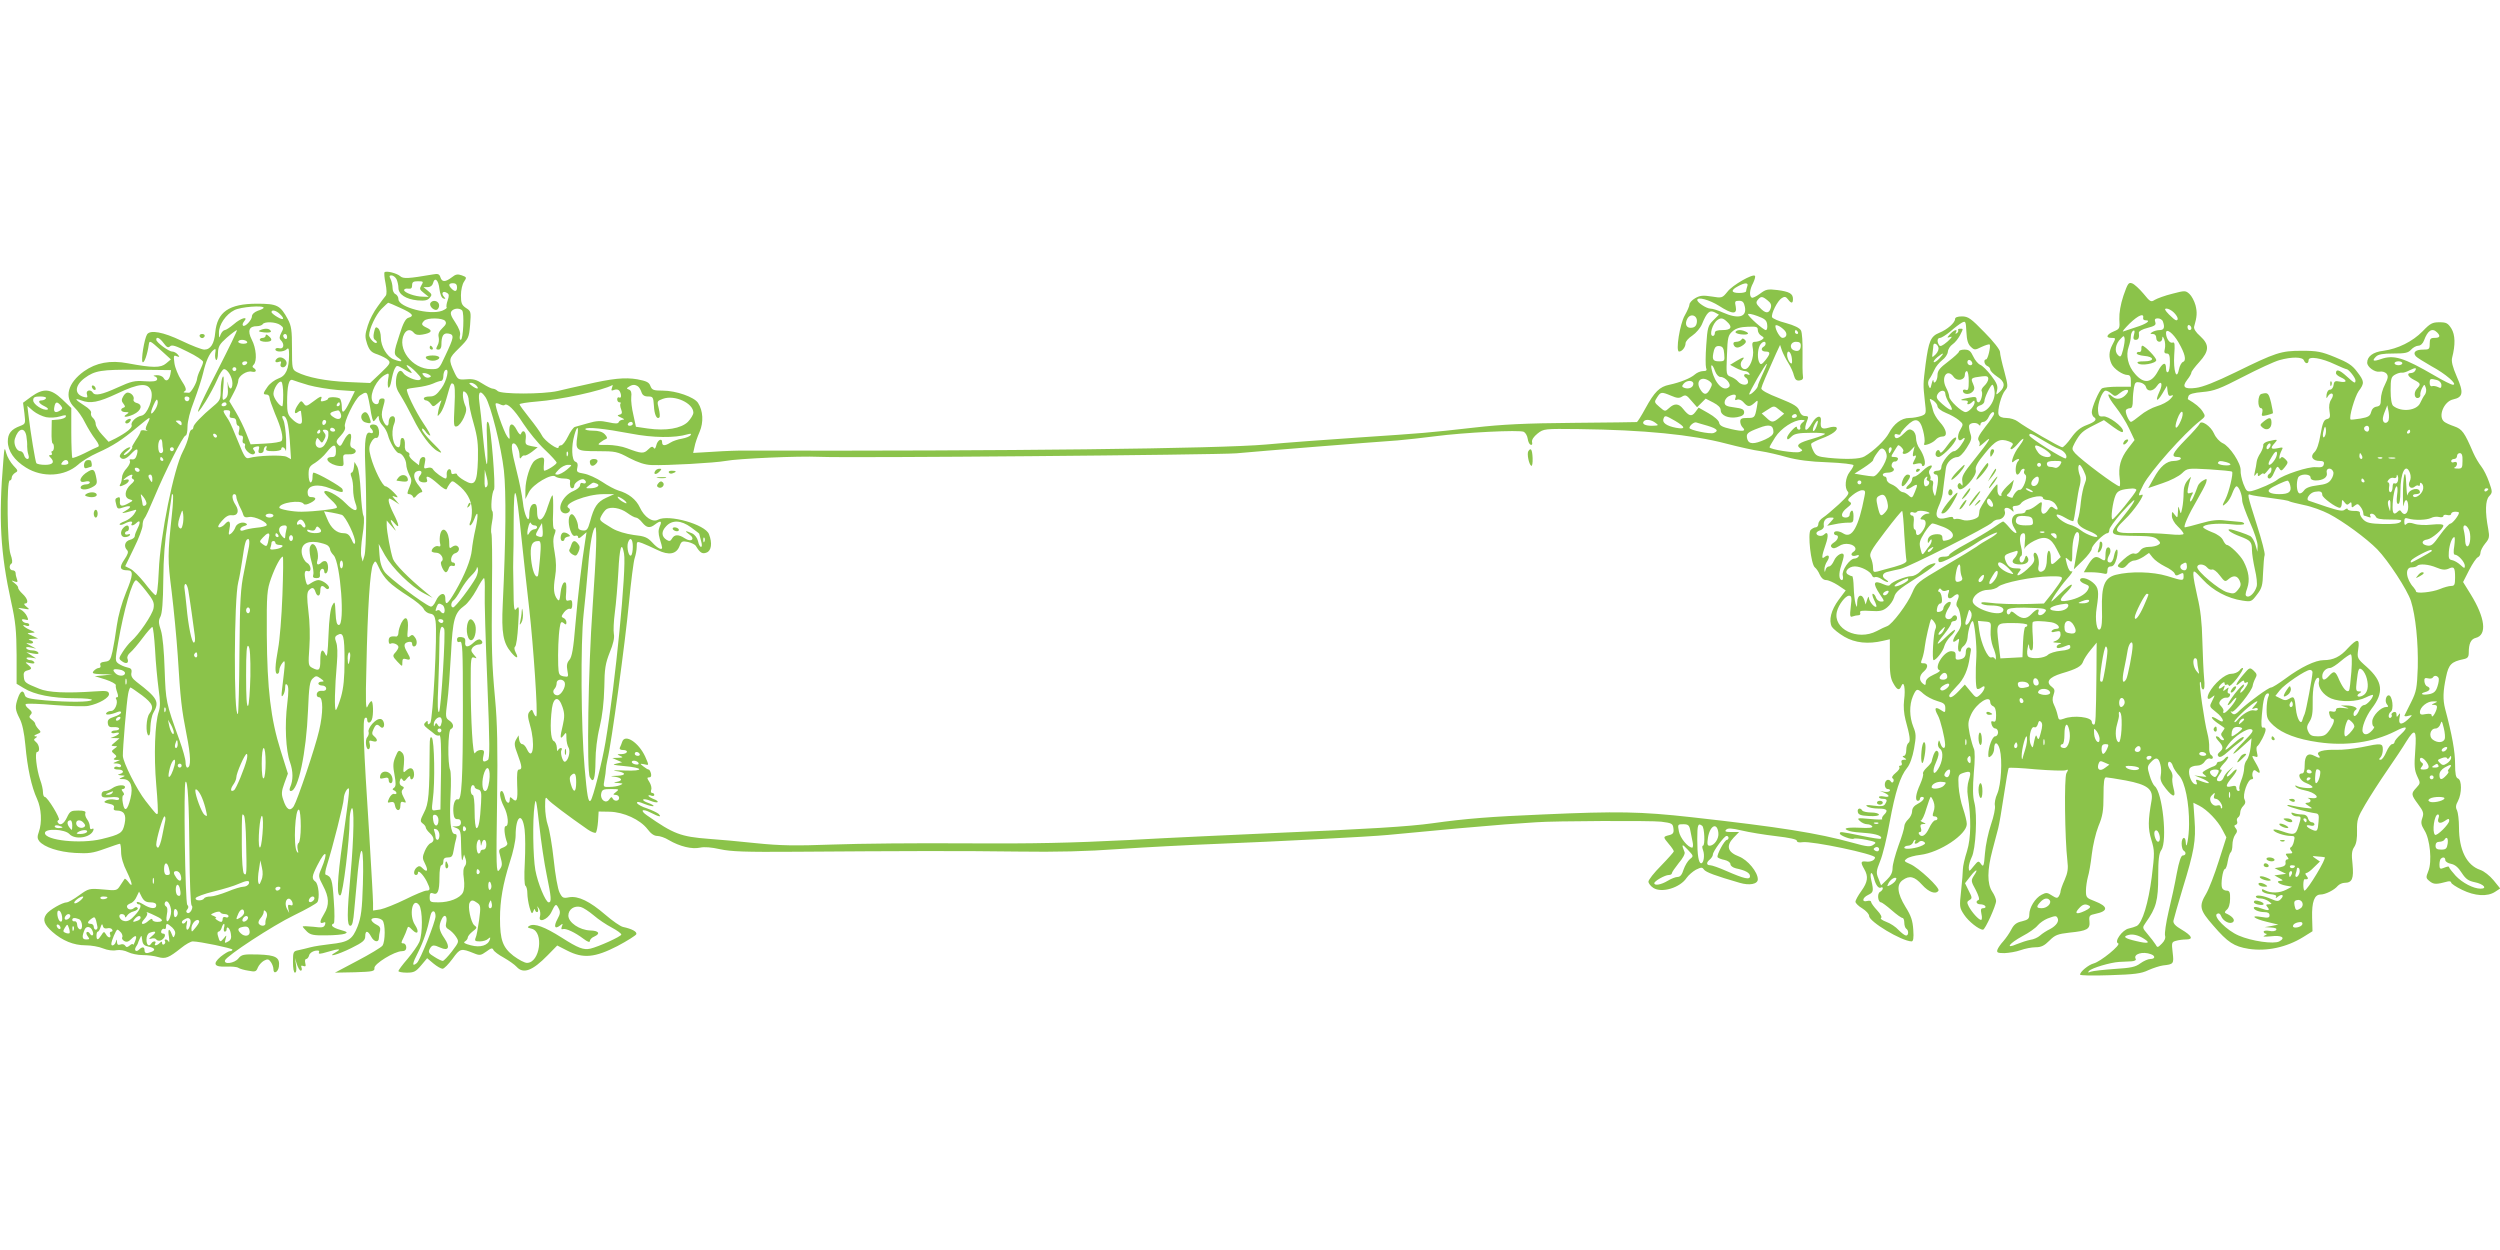 <?xml version="1.0" standalone="no"?>
<!DOCTYPE svg PUBLIC "-//W3C//DTD SVG 20010904//EN"
 "http://www.w3.org/TR/2001/REC-SVG-20010904/DTD/svg10.dtd">
<svg version="1.0" xmlns="http://www.w3.org/2000/svg"
 width="1280pt" height="640pt" viewBox="0 0 1280 640"
 preserveAspectRatio="xMidYMid meet">
<g transform="translate(0,640) scale(0.1,-0.1)"
fill="#8bc34a" stroke="none">
<path d="M1969 5006 c-3 -3 -1 -29 5 -57 6 -32 7 -55 1 -63 -6 -7 -25 -32 -42
-56 -18 -24 -41 -67 -50 -97 -15 -48 -15 -58 -3 -95 12 -33 22 -43 54 -53 21
-8 46 -20 54 -29 13 -13 9 -20 -39 -66 l-54 -51 -115 5 c-112 5 -208 24 -260
51 -24 13 -25 16 -25 122 0 91 -3 114 -21 148 -39 72 -54 80 -158 80 -144 0
-204 -42 -214 -148 -5 -57 -24 -87 -56 -87 -12 0 -64 20 -116 45 -96 46 -161
57 -177 33 -14 -22 -32 -132 -23 -142 8 -8 25 40 32 91 3 21 7 19 58 -27 l55
-50 -25 -21 c-27 -23 -68 -23 -196 1 -89 17 -162 3 -224 -41 -83 -60 -103
-133 -49 -185 17 -16 42 -51 55 -79 14 -27 37 -65 52 -84 18 -24 22 -36 13
-39 -7 -2 -38 -17 -69 -33 -31 -15 -59 -26 -62 -23 -2 3 -5 62 -5 130 l0 125
-47 45 c-59 55 -95 58 -158 13 l-42 -31 7 -54 c6 -53 6 -54 -22 -65 -46 -17
-63 -39 -63 -79 0 -49 33 -97 93 -134 85 -53 198 -46 267 15 19 18 64 45 100
61 78 35 126 66 202 130 31 26 59 48 62 48 4 0 0 -13 -9 -29 -11 -23 -12 -31
-2 -35 6 -3 2 -3 -10 0 -13 3 -23 1 -23 -4 0 -5 -11 -26 -25 -46 -13 -20 -22
-36 -18 -36 3 0 -2 -9 -12 -20 -10 -11 -23 -20 -29 -20 -6 0 0 9 14 20 14 11
21 20 15 20 -19 0 -58 -37 -51 -49 11 -18 31 -13 56 14 30 32 40 32 31 -2 -5
-19 -13 -27 -25 -25 -12 2 -15 -1 -11 -8 4 -6 -4 -23 -16 -37 -13 -13 -24 -34
-24 -46 -1 -12 -4 -28 -8 -34 -10 -16 -2 -16 24 -3 24 13 25 31 2 24 -15 -5
-15 -3 1 10 22 17 41 21 32 7 -4 -5 0 -12 6 -15 9 -3 5 -12 -12 -26 -32 -29
-36 -67 -8 -76 21 -6 21 -7 -3 -20 -35 -20 -48 -17 -45 10 2 17 -1 23 -10 19
-16 -6 -16 -9 -8 -40 5 -19 9 -20 35 -11 40 14 48 3 12 -17 -29 -16 -20 -16
38 1 21 7 21 6 5 -19 -10 -14 -31 -30 -48 -36 -17 -6 -29 -14 -25 -17 3 -3 14
-1 25 5 26 14 45 14 37 1 -9 -14 8 -13 23 2 19 19 23 5 7 -26 -8 -16 -15 -34
-15 -41 0 -7 -11 -16 -25 -19 -26 -7 -33 -34 -14 -53 8 -8 4 -21 -15 -49 -27
-40 -22 -54 17 -54 31 0 29 -25 -8 -114 -22 -54 -40 -119 -47 -169 -6 -45 -16
-104 -22 -132 -10 -44 -14 -50 -39 -53 -20 -2 -27 -8 -23 -18 3 -8 -1 -14 -8
-14 -7 0 -19 -7 -26 -15 -11 -13 -5 -15 41 -17 l54 -1 -45 -5 -45 -4 55 -17
c30 -10 54 -23 53 -29 -2 -6 2 -23 7 -37 6 -17 6 -25 -1 -25 -6 0 -8 -4 -4
-10 11 -18 -7 -60 -25 -60 -11 0 -22 -5 -26 -11 -7 -12 23 -9 59 6 10 4 17 3
17 -3 0 -6 -16 -16 -36 -22 -28 -9 -34 -17 -32 -33 2 -17 9 -22 31 -20 15 1
27 -2 27 -8 0 -5 -9 -9 -20 -9 -11 0 -20 -4 -20 -9 0 -5 9 -7 20 -4 27 7 25
-5 -2 -17 l-23 -9 24 0 23 -1 -23 -20 c-22 -18 -22 -19 -5 -20 19 0 19 -1 2
-13 -16 -12 -17 -14 -1 -27 13 -10 13 -15 3 -21 -9 -6 -7 -9 7 -10 l20 0 -20
-9 c-19 -8 -19 -9 3 -9 12 -1 22 -6 22 -12 0 -6 -7 -9 -15 -6 -8 4 -17 2 -20
-3 -4 -6 5 -10 19 -10 29 0 35 -16 9 -23 -13 -3 -11 -5 7 -7 23 -1 23 -2 5
-10 -18 -8 -18 -9 6 -9 38 -1 52 -39 37 -99 -15 -62 -31 -72 -39 -24 -4 20 -3
39 2 40 6 2 5 10 -2 18 -8 10 -8 14 0 14 6 0 11 5 11 10 0 15 -42 11 -64 -5
-11 -8 -28 -15 -38 -15 -11 0 -18 -7 -18 -18 0 -14 7 -17 45 -14 29 3 45 0 45
-7 0 -7 -9 -9 -24 -5 -14 3 -32 1 -42 -4 -15 -8 -13 -11 14 -17 21 -4 29 -11
25 -21 -3 -9 1 -14 14 -14 38 0 51 -21 41 -68 -10 -47 -20 -54 -118 -78 -108
-26 -290 -7 -290 31 0 25 102 20 125 -5 29 -32 110 -19 123 19 3 8 0 11 -7 7
-7 -4 -11 0 -11 11 0 11 -6 28 -14 38 -8 11 -12 25 -9 32 4 9 -7 13 -36 13
-37 0 -43 -3 -58 -35 -16 -34 -36 -45 -47 -26 -4 5 -1 11 5 13 11 4 -58 118
-72 118 -5 0 -9 11 -9 24 0 13 -6 41 -14 62 -19 55 -29 144 -16 144 16 0 12
36 -5 50 -13 11 -13 15 -3 21 10 7 10 9 -2 9 -8 1 -4 6 9 11 22 9 23 11 7 27
-9 10 -16 22 -16 27 0 4 -8 14 -18 21 -13 10 -14 15 -5 25 9 9 7 16 -10 30
-12 9 -19 20 -15 24 4 4 70 2 148 -5 78 -6 156 -8 173 -4 55 11 109 43 105 62
-3 15 -13 16 -73 12 -144 -10 -239 -6 -285 14 -72 29 -75 32 -78 60 -3 21 2
29 17 33 26 7 26 12 4 30 -16 13 -15 14 10 8 19 -4 26 -2 22 5 -3 5 -12 10
-20 10 -8 0 -16 4 -19 9 -3 4 7 6 22 4 l27 -4 -25 16 -25 16 34 -7 c23 -4 31
-3 27 5 -4 6 -18 11 -31 11 -13 0 -27 5 -30 10 -4 7 3 9 22 5 l28 -6 -30 16
c-23 12 -25 14 -8 11 27 -5 31 10 5 17 -10 3 -4 5 13 6 l30 2 -30 14 c-29 13
-30 13 -5 15 24 1 23 2 -7 15 -32 14 -48 33 -18 21 8 -3 15 -1 15 4 0 6 -6 10
-14 10 -8 0 -18 5 -22 12 -5 7 0 9 14 6 18 -5 19 -3 10 17 -6 13 -20 28 -32
34 -18 9 -16 10 14 5 33 -6 34 -5 15 10 -11 8 -14 16 -7 16 20 0 14 25 -13 50
-13 12 -23 26 -22 31 1 4 -7 15 -18 23 -19 15 -19 16 -1 9 16 -5 18 -3 13 11
-4 10 -7 24 -7 32 0 8 -7 14 -15 14 -17 0 -21 25 -6 35 6 3 4 22 -5 47 -17 48
-21 378 -4 378 6 0 10 7 10 15 0 7 8 18 17 24 17 9 16 12 -9 38 -14 15 -31 44
-36 63 -8 33 -10 30 -15 -40 -25 -294 -15 -471 40 -721 23 -103 27 -149 28
-272 l0 -148 38 -23 c54 -33 145 -51 259 -51 55 0 93 -4 88 -9 -11 -11 -112
-12 -237 -2 -86 8 -102 12 -106 27 -8 29 -22 23 -35 -14 -16 -46 -15 -60 8
-105 14 -26 24 -73 30 -138 10 -114 31 -213 60 -275 22 -49 26 -120 9 -168 -9
-24 -8 -35 2 -48 26 -31 100 -55 183 -60 70 -4 91 -1 152 21 39 14 74 26 78
26 3 0 6 -19 6 -42 0 -27 11 -65 30 -102 29 -60 32 -87 6 -50 -8 10 -16 17
-18 14 -2 -3 -12 -18 -22 -33 -17 -27 -18 -28 -89 -21 -71 6 -73 5 -122 -30
-27 -20 -56 -36 -63 -36 -22 0 -90 -39 -105 -61 -20 -28 -11 -53 31 -90 51
-45 109 -69 170 -69 29 0 69 -7 90 -16 22 -9 50 -13 68 -9 19 3 42 -1 60 -10
16 -8 49 -15 74 -15 25 0 60 -4 79 -10 39 -11 55 -4 118 46 23 19 50 34 60 34
34 0 203 -35 203 -42 0 -5 -6 -8 -13 -8 -7 0 -28 -13 -47 -28 -43 -37 -34 -54
29 -51 26 1 53 -1 61 -6 7 -5 31 -12 52 -15 35 -7 40 -5 48 16 5 12 19 28 31
35 19 10 25 9 36 -7 7 -10 13 -26 13 -37 0 -27 24 -15 28 14 6 47 -15 59 -106
62 -76 2 -85 0 -102 -21 -20 -24 -75 -32 -68 -9 8 23 244 178 354 231 62 30
115 60 119 67 13 21 6 93 -10 105 -20 15 -19 27 10 84 44 87 58 72 19 -21 -15
-34 -14 -38 10 -84 31 -58 33 -99 6 -143 -24 -39 -25 -53 -5 -46 11 5 13 2 9
-11 -6 -14 -15 -16 -60 -10 -30 3 -54 4 -54 1 0 -3 10 -14 22 -26 18 -17 35
-20 97 -19 42 0 85 4 96 8 17 7 13 10 -22 20 -40 11 -55 25 -34 33 4 2 5 54 0
117 -7 108 -12 123 -42 133 -4 2 -1 23 7 48 29 91 86 316 86 341 0 14 7 34 15
45 19 22 18 16 -21 -265 -28 -200 -31 -283 -11 -275 13 5 47 282 47 384 0 25
5 52 10 60 15 23 12 -149 -5 -335 -19 -206 -19 -265 -1 -265 10 0 15 22 20 83
4 45 12 133 18 195 17 167 32 129 26 -65 -4 -131 -9 -168 -27 -216 -27 -68
-47 -81 -141 -91 -36 -4 -81 -11 -100 -16 -19 -5 -47 -12 -62 -15 -26 -5 -28
-8 -28 -60 0 -32 4 -55 10 -55 7 0 9 15 6 38 l-6 37 10 -32 c6 -18 15 -33 20
-33 5 0 7 7 4 15 -4 11 -2 13 9 9 12 -4 14 -1 10 15 -3 12 -1 21 5 21 5 0 12
8 15 19 2 10 16 20 30 23 18 3 24 1 20 -8 -4 -10 6 -9 43 2 59 18 76 17 44 -1
-53 -30 9 -14 79 21 59 29 71 40 71 60 0 31 13 31 30 -1 15 -29 40 -33 40 -7
0 9 3 26 6 37 3 14 -2 23 -17 30 -13 6 -24 16 -27 23 -5 16 40 16 56 0 16 -16
15 -110 0 -130 -7 -9 -65 -44 -128 -77 l-115 -61 102 2 c93 3 102 5 100 22 -2
21 103 86 141 86 15 0 22 6 22 20 0 11 -7 20 -15 20 -12 0 -12 4 0 27 8 16 16
36 19 46 5 16 7 16 28 -5 27 -27 36 -9 13 26 -33 50 -13 147 21 102 18 -25 19
-145 1 -189 -8 -18 -35 -56 -60 -86 -26 -30 -47 -58 -47 -63 0 -4 19 -8 43 -8
36 0 46 5 73 37 l31 37 32 -27 c18 -15 39 -27 47 -27 8 0 30 23 51 51 39 54
43 55 110 28 29 -12 35 -11 63 9 24 18 31 20 36 9 3 -8 27 -26 53 -40 26 -15
55 -35 66 -47 34 -38 81 -21 159 59 l49 50 51 -26 c82 -42 142 -36 257 23 51
27 95 55 97 61 4 13 -22 27 -68 37 -14 3 -54 31 -90 62 -81 70 -140 98 -186
90 -30 -6 -35 -4 -49 24 -9 17 -22 90 -30 168 -8 75 -22 155 -30 177 -8 22
-14 65 -14 95 0 47 2 53 13 38 11 -15 107 -87 205 -155 19 -13 38 -20 42 -16
4 5 9 31 11 58 l3 50 57 -1 c72 -2 155 -40 193 -89 17 -23 34 -35 50 -35 13 0
40 -9 59 -21 56 -33 119 -48 160 -39 23 5 58 2 103 -8 55 -12 128 -15 383 -13
552 4 847 5 1140 1 199 -3 356 1 520 13 129 9 361 21 515 27 282 11 767 36
860 45 279 27 483 45 600 54 77 5 149 10 160 11 90 7 593 9 640 3 56 -7 60
-10 63 -35 3 -22 -2 -29 -22 -34 -32 -8 -32 -9 -1 -46 14 -16 25 -33 25 -37 0
-3 -29 -36 -65 -73 -36 -36 -65 -73 -65 -82 0 -8 11 -23 25 -32 43 -28 138 1
171 52 10 14 31 32 47 41 27 13 32 14 41 1 10 -14 59 -32 183 -68 50 -15 93
-7 93 18 0 37 -52 100 -97 117 -58 22 -67 54 -27 96 l28 29 -39 0 c-30 0 -36
3 -27 12 9 9 27 8 79 -4 37 -9 116 -22 176 -29 69 -8 107 -16 107 -24 0 -7 11
-10 29 -7 48 7 371 -61 371 -78 0 -14 -23 -25 -47 -21 -26 3 -28 -4 -8 -39 22
-38 18 -66 -15 -112 -16 -22 -30 -47 -30 -55 0 -7 16 -23 35 -34 19 -12 35
-29 35 -39 0 -29 165 -128 217 -130 9 0 12 17 9 59 -3 47 -11 72 -40 118 -42
69 -47 114 -14 137 35 25 60 19 99 -24 35 -39 71 -51 84 -30 9 14 -102 118
-145 136 -32 14 -33 16 -17 28 9 7 40 16 69 19 99 12 238 104 238 158 0 14 -9
49 -19 79 -11 30 -21 82 -23 114 -3 57 -2 60 25 69 37 12 41 6 27 -38 -7 -21
-9 -54 -5 -78 18 -115 17 -217 -4 -285 -12 -37 -21 -78 -21 -92 0 -14 -4 -63
-9 -110 -9 -82 -9 -87 15 -123 22 -34 76 -77 97 -77 11 0 67 124 67 147 0 10
-9 32 -20 48 -26 40 -26 109 1 211 11 43 25 95 30 114 5 19 18 95 29 169 11
74 22 137 25 139 2 3 65 0 138 -7 74 -6 142 -8 152 -5 15 6 16 4 5 -15 -12
-23 -8 -336 5 -448 5 -40 2 -61 -14 -98 -12 -26 -21 -53 -21 -59 0 -6 -4 -17
-9 -25 -7 -11 -13 -10 -35 4 -24 16 -30 16 -53 4 -33 -17 -63 -66 -63 -101 0
-22 -6 -27 -37 -35 -29 -6 -42 -17 -55 -42 -9 -18 -28 -45 -41 -60 -13 -14
-27 -34 -30 -43 -5 -15 0 -18 36 -18 23 1 60 7 82 15 22 8 57 15 77 15 29 0
45 8 71 34 29 29 42 34 103 41 91 9 106 18 102 58 -3 28 0 32 30 38 68 14 67
38 -3 65 -42 16 -45 19 -45 53 0 20 5 52 10 71 6 19 15 71 20 116 5 44 20 109
34 144 22 52 26 80 26 157 0 68 3 93 13 93 6 0 52 -7 101 -16 111 -21 142 -45
132 -102 -18 -102 -19 -144 -1 -202 17 -57 17 -67 2 -190 -17 -132 -48 -236
-77 -251 -8 -4 -27 -10 -41 -13 -33 -7 -76 -68 -54 -76 17 -6 -90 -94 -126
-103 -26 -7 -69 -42 -69 -57 0 -5 67 -6 153 -3 126 4 160 8 197 26 25 11 59
22 75 24 54 6 56 8 49 66 -6 51 -5 54 17 60 13 4 37 7 52 7 39 0 30 19 -24 51
-31 18 -43 31 -41 45 2 10 23 84 47 164 59 191 69 247 61 353 l-6 87 30 -15
c41 -21 96 -78 119 -124 l20 -38 -39 -122 c-21 -67 -50 -142 -64 -166 -39 -65
-34 -84 36 -164 74 -86 106 -107 181 -119 92 -14 193 7 279 60 l48 30 -2 71
c-2 80 12 117 43 117 25 0 71 23 88 44 8 9 24 16 36 16 38 0 47 22 40 95 -6
51 -4 70 9 89 11 17 15 44 14 84 -1 54 3 67 42 133 24 41 74 119 112 174 38
55 82 121 98 148 45 72 54 63 46 -47 -6 -78 -4 -99 10 -130 17 -35 17 -36 -4
-59 -28 -30 -28 -35 9 -85 27 -36 30 -46 21 -71 -8 -23 -6 -34 11 -62 29 -45
40 -161 20 -209 -13 -33 -13 -36 7 -52 21 -17 34 -17 93 -1 9 2 17 0 17 -6 0
-5 25 -22 56 -37 65 -32 130 -36 169 -10 l26 17 -34 42 c-19 23 -49 47 -68 53
-70 24 -109 102 -109 218 0 37 -5 76 -10 87 -8 14 -7 27 5 48 20 39 20 107 0
115 -11 4 -15 22 -15 76 0 61 -15 147 -51 281 -12 47 -11 90 5 164 13 63 27
77 89 90 21 4 27 11 27 33 0 47 11 70 36 76 59 15 48 103 -26 223 l-39 63 31
61 c17 33 37 63 45 66 7 3 13 13 13 23 0 10 11 31 24 47 21 25 23 34 16 73
-17 89 -15 148 4 169 18 19 18 22 0 73 -10 29 -28 65 -40 80 -12 15 -31 47
-41 70 -45 105 -57 121 -97 135 -21 7 -45 18 -52 24 -33 27 -1 104 46 114 51
11 55 35 19 116 -22 51 -29 79 -24 98 17 66 16 116 -4 149 -18 28 -26 32 -62
32 -35 0 -47 -6 -85 -46 -52 -53 -127 -90 -201 -100 -53 -6 -83 -29 -83 -61 0
-22 39 -50 63 -46 13 3 29 -2 36 -10 10 -13 8 -23 -8 -56 -12 -22 -21 -56 -21
-75 0 -28 -4 -35 -22 -38 -14 -2 -24 -12 -28 -28 -5 -20 -14 -26 -54 -33 -27
-4 -50 -7 -51 -5 -10 10 22 118 41 145 31 41 30 51 -8 100 -24 33 -48 48 -112
74 -71 29 -92 33 -171 33 -107 0 -133 -9 -339 -110 -103 -50 -168 -76 -203
-80 -60 -8 -73 5 -44 42 12 15 21 31 21 37 0 5 18 29 40 53 52 57 53 89 5 133
-23 20 -34 38 -31 49 15 51 16 73 7 109 -6 22 -20 48 -31 58 -20 18 -23 18
-88 1 -37 -9 -77 -24 -89 -31 -20 -13 -24 -11 -58 31 -21 25 -47 49 -58 53
-19 7 -23 0 -45 -63 -15 -45 -22 -88 -21 -120 3 -48 2 -50 -29 -63 -36 -15
-43 -33 -12 -33 24 0 24 0 5 -36 -18 -34 -19 -64 -4 -97 12 -26 57 -57 83 -57
11 0 16 -9 16 -30 l0 -30 -67 0 c-38 0 -73 -4 -80 -8 -15 -9 -53 -97 -53 -122
0 -10 5 -22 10 -25 19 -12 9 -24 -35 -41 -33 -12 -55 -30 -80 -65 -19 -27 -40
-49 -46 -49 -12 0 -192 104 -228 132 -13 10 -39 18 -58 18 -22 0 -36 6 -40 17
-8 21 14 103 34 125 15 17 14 24 -5 97 -12 43 -22 87 -22 99 0 11 -33 54 -80
101 -69 71 -83 81 -115 81 -22 0 -35 -5 -35 -13 0 -19 -39 -54 -81 -71 -44
-18 -54 -42 -70 -161 -13 -106 -13 -101 -4 -187 8 -67 8 -68 -19 -78 -15 -5
-42 -10 -60 -10 -41 0 -80 -30 -105 -78 -18 -34 -77 -91 -125 -119 -24 -14
-93 -16 -185 -7 -55 6 -64 10 -77 36 -8 16 -13 32 -10 37 3 4 27 16 53 26 55
20 87 45 75 57 -4 4 -22 4 -40 -2 -35 -10 -43 -2 -39 34 4 33 -22 29 -44 -8
-33 -56 -49 -45 -24 17 5 13 2 17 -13 17 -13 0 -23 9 -29 26 -7 22 -26 34
-103 65 -60 23 -94 42 -92 51 2 12 27 71 75 177 l21 45 10 -30 c6 -16 21 -45
33 -64 12 -19 25 -48 28 -63 6 -21 13 -27 29 -25 15 2 20 9 17 23 -2 11 -3 64
-2 117 1 53 -2 105 -8 116 -7 13 -34 26 -77 38 -36 9 -68 23 -71 30 -6 17 28
85 50 98 14 9 21 7 31 -6 17 -23 26 -23 26 1 0 28 -19 38 -80 46 -49 6 -59 4
-89 -19 -19 -14 -38 -23 -42 -20 -14 8 -11 42 7 75 8 17 13 34 9 37 -11 11
-114 -47 -140 -81 -27 -33 -28 -34 -82 -25 -44 7 -60 5 -84 -9 -16 -9 -29 -24
-29 -32 0 -8 -11 -33 -24 -56 -25 -43 -48 -185 -29 -185 15 0 33 23 33 42 0
10 16 28 35 40 19 13 41 39 49 58 25 61 39 74 65 61 l22 -12 -29 -29 c-27 -27
-30 -37 -36 -127 -4 -54 -4 -106 -1 -116 6 -13 2 -17 -16 -17 -12 0 -31 -8
-41 -17 -21 -19 -75 -41 -131 -53 -50 -10 -76 -36 -122 -120 -21 -39 -41 -70
-44 -71 -3 -1 -150 -2 -326 -4 -243 -2 -365 -8 -505 -24 -249 -28 -253 -28
-594 -51 -165 -11 -379 -27 -475 -36 -238 -21 -1333 -34 -2656 -31 -38 1 -116
-2 -173 -6 l-103 -6 7 31 c3 18 15 52 26 77 21 49 18 108 -8 148 -19 30 -113
63 -180 63 -48 0 -56 3 -64 24 -7 19 -20 25 -67 34 -64 11 -130 4 -263 -27
-47 -10 -112 -25 -145 -33 -76 -17 -290 -17 -307 0 -7 7 -18 12 -25 12 -7 0
-31 12 -53 26 -30 20 -48 25 -82 22 -41 -3 -44 -1 -60 32 -33 71 -32 74 22
127 49 49 51 52 57 120 5 66 5 70 -21 86 -22 15 -26 25 -26 65 0 27 7 57 16
70 14 21 14 23 -11 32 -22 8 -32 6 -52 -10 -33 -25 -50 -25 -58 0 -5 17 -13
20 -38 15 -129 -22 -152 -23 -168 -9 -17 15 -71 29 -80 20z m61 -35 c5 -11 10
-31 10 -45 0 -33 38 -58 98 -64 37 -3 51 0 62 13 13 15 12 19 -9 36 l-23 19
22 0 c14 0 24 8 27 20 9 34 28 17 33 -30 3 -26 11 -45 20 -48 13 -4 13 -3 2
10 -15 18 -3 31 17 18 11 -6 11 -15 3 -38 -6 -17 -8 -33 -5 -36 3 -3 -7 -10
-23 -17 -64 -24 -224 18 -224 59 0 11 -7 22 -15 26 -8 3 -15 17 -15 31 0 15
-5 35 -10 46 -8 15 -7 19 4 19 9 0 20 -9 26 -19z m128 -31 c-11 -18 -10 -23
12 -40 l25 -20 -30 1 c-39 0 -97 21 -96 34 1 6 11 9 21 7 15 -2 20 3 20 17 0
17 6 21 30 21 28 0 29 -2 18 -20z m182 -10 c0 -23 -10 -26 -28 -8 -18 18 -15
28 8 28 13 0 20 -7 20 -20z m6606 4 c-3 -9 -6 -20 -6 -25 0 -5 -16 -9 -35 -9
-42 0 -45 14 -7 34 36 20 56 20 48 0z m104 -72 c17 -13 21 -24 16 -40 -9 -29
-27 -28 -56 3 -19 20 -21 27 -10 40 16 19 23 19 50 -3z m-250 -27 c70 -45 95
-46 87 -5 -6 27 -4 30 17 30 18 0 25 -7 30 -32 10 -52 -34 -63 -113 -28 -24
11 -53 20 -65 20 -20 1 -66 31 -66 44 0 18 62 1 110 -29z m-6749 -12 c62 -28
72 -41 40 -50 -14 -4 -27 -27 -45 -85 -32 -97 -32 -103 -4 -122 25 -18 12 -21
-26 -6 -34 13 -66 66 -66 111 0 20 -6 42 -14 48 -12 10 -15 6 -21 -20 -5 -22
-3 -34 6 -40 7 -4 11 -11 7 -14 -8 -8 -38 23 -38 39 0 32 34 104 62 133 18 18
34 33 36 33 2 0 31 -12 63 -27z m-701 1 c0 -3 -13 -10 -30 -15 -18 -7 -30 -18
-30 -28 0 -20 -37 -58 -46 -48 -4 4 -1 13 6 22 24 28 -17 17 -53 -15 -19 -16
-40 -30 -46 -30 -6 0 -16 -10 -21 -22 -8 -21 -9 -21 -9 8 -1 41 36 95 79 116
32 17 150 26 150 12z m1016 -13 c12 -12 6 -151 -7 -151 -5 0 -7 10 -4 23 4 14
-5 37 -24 66 -23 34 -27 48 -19 58 12 15 40 17 54 4z m8764 -11 c21 -21 26
-40 12 -40 -5 0 -21 14 -37 30 -22 23 -25 30 -12 30 9 0 26 -9 37 -20z m-9698
-7 c28 -26 21 -36 -12 -16 -16 9 -30 21 -30 25 0 14 23 9 42 -9z m7616 -56 c2
-15 -1 -27 -7 -27 -12 0 -91 70 -91 81 0 5 21 1 48 -9 38 -14 48 -22 50 -45z
m-360 14 c-2 -18 -10 -27 -26 -29 -27 -4 -38 18 -23 46 16 30 53 18 49 -17z
m2285 20 c-2 -6 4 -11 13 -11 29 0 3 -19 -49 -35 -28 -9 -58 -19 -66 -22 -8
-3 7 15 33 41 45 43 75 55 69 27z m-8694 -14 c8 -11 5 -19 -14 -37 -17 -16
-23 -30 -19 -46 3 -12 1 -32 -6 -43 -9 -17 -8 -21 5 -21 9 0 15 9 15 23 0 48
10 64 37 59 30 -6 28 -18 -18 -115 -31 -67 -31 -67 -72 -67 -97 0 -177 106
-137 181 13 23 33 25 50 4 8 -9 22 -12 43 -8 46 8 54 20 24 34 -30 14 -32 20
-15 37 16 16 93 15 107 -1z m6563 -4 c30 -27 22 -43 -22 -43 -29 0 -40 -4 -40
-15 0 -8 -4 -15 -10 -15 -21 0 -2 65 24 82 17 12 28 10 48 -9z m2232 1 c11
-30 6 -44 -16 -44 -13 0 -30 -5 -38 -10 -13 -8 -12 -10 3 -10 10 0 17 -8 17
-20 0 -25 30 -27 31 -2 0 12 3 11 10 -6 5 -13 6 -35 3 -48 -5 -18 -2 -24 10
-24 12 0 16 -10 16 -44 0 -25 -4 -48 -10 -51 -6 -4 -10 5 -10 20 0 35 -18 28
-41 -15 -33 -62 -72 -67 -117 -15 -37 41 -49 96 -33 140 6 17 11 41 11 53 0
11 5 24 11 28 9 5 10 -1 5 -20 -5 -19 -3 -26 9 -26 14 0 19 11 16 37 -1 7 19
18 44 24 38 10 45 15 40 30 -5 14 -1 19 13 19 11 0 23 -7 26 -16z m-983 -130
c18 -17 21 -17 55 0 20 9 38 15 41 12 7 -7 -9 -76 -18 -76 -15 0 -10 -27 6
-34 8 -3 15 -11 15 -18 0 -7 16 -23 35 -36 40 -25 44 -50 14 -78 -20 -18 -20
-18 -14 8 5 21 -1 37 -30 75 -20 26 -45 51 -56 55 -10 4 -27 23 -36 43 -13 28
-22 35 -45 35 -15 0 -28 -4 -28 -10 0 -5 -25 -28 -55 -51 -44 -33 -55 -47 -55
-70 0 -28 -19 -52 -21 -27 -1 7 -5 0 -9 -17 -6 -26 -8 -28 -15 -11 -5 11 -4
25 3 35 7 9 18 30 26 47 7 17 26 39 40 50 15 11 28 30 29 43 1 13 12 30 24 38
12 8 29 29 38 46 18 36 18 34 0 34 -8 0 -12 -4 -9 -8 2 -4 -1 -11 -7 -15 -8
-4 -9 -3 -5 4 12 20 -10 13 -29 -8 -18 -20 -18 -21 1 -15 12 4 7 -4 -15 -24
-26 -22 -37 -27 -43 -18 -12 19 -9 37 5 37 7 0 31 15 53 33 21 19 48 39 59 45
19 10 20 7 23 -48 2 -42 8 -62 23 -76z m-8656 112 c18 -13 18 -17 5 -40 -10
-20 -11 -29 -2 -38 20 -20 15 -47 -8 -41 -11 3 -20 0 -20 -6 0 -15 43 -14 58
1 9 9 12 3 12 -27 0 -74 -16 -110 -55 -123 -19 -7 -44 -26 -55 -42 -24 -34
-25 -40 -5 -40 8 0 15 -7 15 -16 0 -8 13 -45 28 -82 33 -76 44 -123 34 -139
-4 -6 -41 -12 -83 -14 l-76 -4 -22 56 c-12 31 -36 80 -54 110 l-33 55 23 44
c13 24 23 51 23 61 0 24 44 53 70 46 21 -5 27 7 9 19 -8 4 -8 9 0 17 18 18 13
85 -10 128 -23 46 -14 69 27 69 12 0 26 5 29 10 9 15 68 12 90 -4z m7704 -30
c14 -17 7 -36 -13 -36 -12 0 -36 40 -36 61 0 12 31 -4 49 -25z m2081 13 c0 -5
-4 -9 -10 -9 -5 0 -10 7 -10 16 0 8 5 12 10 9 6 -3 10 -10 10 -16z m-2220 -9
c0 -10 8 -24 18 -29 15 -9 15 -12 2 -21 -8 -5 -23 -10 -33 -10 -16 0 -18 -6
-12 -38 7 -42 -17 -102 -41 -102 -20 0 -29 27 -14 45 17 20 7 19 -31 -4 l-31
-19 30 -16 c17 -9 38 -16 46 -16 8 0 18 -5 22 -12 5 -8 2 -9 -9 -5 -18 7 -24
-8 -7 -18 6 -3 10 -13 10 -21 0 -19 -34 -18 -51 2 -7 9 -24 20 -37 25 -24 9
-24 11 -20 110 3 93 6 103 29 123 17 15 40 22 77 23 45 2 52 0 52 -17z m-7886
-206 c-104 -201 -131 -270 -61 -159 19 31 46 81 59 111 12 29 28 54 35 54 18
0 43 -41 43 -72 0 -36 -17 -36 -23 0 -2 15 -3 6 -1 -19 3 -35 0 -50 -12 -60
-16 -13 -17 -9 -11 56 4 46 3 65 -3 55 -5 -8 -10 -38 -10 -66 0 -48 -3 -55
-37 -83 -61 -51 -103 -95 -103 -108 0 -7 -4 -13 -9 -13 -5 0 -12 -15 -15 -34
-4 -19 -17 -54 -30 -78 -46 -87 -116 -432 -123 -611 -4 -86 -9 -127 -17 -124
-6 2 -31 30 -56 63 -26 32 -58 65 -73 72 l-26 13 44 91 c25 50 45 103 45 118
0 14 4 30 9 35 6 6 28 54 51 109 56 134 148 316 160 316 6 0 10 20 10 45 0 28
13 80 34 133 18 48 39 112 46 142 14 61 32 101 53 118 11 9 13 6 9 -17 -2 -16
0 -31 5 -34 4 -3 9 13 9 35 1 34 8 46 45 79 24 21 47 38 52 39 4 0 -41 -92
-99 -206z m8091 196 c3 -5 1 -10 -4 -10 -6 0 -11 5 -11 10 0 6 2 10 4 10 3 0
8 -4 11 -10z m1949 -53 c33 -57 42 -93 23 -100 -8 -3 -17 -20 -21 -39 -12 -59
-29 -6 -24 74 4 55 3 68 -8 64 -15 -6 -34 22 -34 49 0 27 36 0 64 -48z m1324
51 c19 -19 14 -28 -13 -28 -21 0 -25 -5 -25 -30 0 -28 -3 -30 -34 -30 -38 0
-54 -14 -37 -34 6 -7 42 -29 80 -51 73 -39 137 -95 110 -95 -8 0 -50 21 -94
47 -160 93 -209 108 -276 84 -38 -13 -46 -9 -24 13 12 12 35 16 89 16 60 0 76
3 91 20 10 11 27 20 37 20 11 0 23 11 29 27 19 52 42 66 67 41z m-11008 -24
c0 -8 -4 -12 -10 -9 -5 3 -10 10 -10 16 0 5 5 9 10 9 6 0 10 -7 10 -16z m9400
-65 c-10 -38 -13 -40 -27 -26 -18 18 -12 57 15 83 15 16 17 16 20 2 2 -9 -2
-35 -8 -59z m-10032 34 c16 -22 23 -25 33 -16 9 9 29 3 90 -28 44 -21 79 -45
79 -52 0 -6 -7 -25 -15 -41 -8 -15 -15 -36 -16 -45 -1 -20 -32 -74 -42 -72 -4
0 -13 1 -19 1 -10 0 -10 2 -1 8 9 5 4 21 -18 54 -17 26 -33 66 -36 89 -5 38
-4 42 12 35 15 -5 16 -4 5 9 -7 8 -19 15 -28 15 -18 0 -82 47 -82 61 0 18 18
9 38 -18z m427 7 c4 -6 -5 -10 -19 -10 -14 0 -26 5 -26 10 0 6 9 10 19 10 11
0 23 -4 26 -10z m7775 -9 c0 -6 -4 -13 -10 -16 -17 -10 -11 -25 10 -25 26 0
25 -11 -1 -44 -17 -21 -24 -25 -30 -14 -12 18 -11 65 1 89 11 20 30 26 30 10z
m180 -10 c0 -24 -13 -33 -34 -25 -27 10 -20 44 9 44 18 0 25 -5 25 -19z m704
-8 c4 -10 -1 -24 -13 -37 -20 -19 -20 -19 -16 10 2 16 4 32 4 37 2 14 19 7 25
-10z m-1096 -35 c3 -36 2 -38 -27 -38 -33 0 -37 11 -25 58 5 16 13 22 28 20
16 -2 22 -11 24 -40z m345 -15 c3 -16 3 -30 1 -33 -7 -7 -24 23 -24 43 0 27
17 20 23 -10z m757 -8 c-13 -14 -26 -22 -29 -19 -3 3 5 14 18 25 33 27 39 24
11 -6z m1866 -10 c8 -20 24 -19 24 1 0 22 67 11 136 -22 28 -13 54 -24 58 -24
11 0 45 -43 46 -57 0 -19 -5 -16 -46 21 -36 33 -54 38 -54 15 0 -5 11 -15 25
-21 34 -15 32 -29 -4 -22 -25 5 -30 3 -33 -17 -1 -13 -10 -24 -18 -24 -9 0
-16 -11 -18 -25 -2 -22 -1 -23 8 -7 6 9 16 15 21 11 6 -4 4 -15 -5 -29 -10
-15 -13 -35 -9 -60 5 -30 3 -37 -14 -41 -15 -4 -22 -20 -32 -79 -8 -48 -19
-79 -31 -90 -24 -22 -10 -45 27 -45 18 0 24 -5 21 -17 -3 -14 -11 -17 -41 -15
-38 4 -166 -39 -197 -64 -19 -16 -95 -49 -131 -58 -24 -5 -28 -1 -43 37 -9 24
-15 54 -14 68 3 35 -56 125 -92 140 -16 8 -35 28 -44 49 -17 39 -67 72 -74 50
-3 -7 -35 -44 -73 -82 -68 -70 -76 -88 -38 -88 11 0 17 -4 14 -10 -3 -5 -19
-10 -34 -10 -38 0 -71 -28 -104 -89 l-28 -50 73 25 c40 13 85 36 100 51 27 26
28 26 139 20 62 -4 114 -9 117 -12 8 -7 -16 -106 -33 -139 -20 -38 -19 -43 5
-21 10 9 24 33 30 51 7 19 16 34 21 34 12 0 29 -43 29 -73 0 -12 18 -62 40
-112 22 -49 40 -103 39 -120 l-1 -30 -10 35 c-5 19 -17 39 -26 45 -18 10 -91
35 -105 35 -21 0 8 -20 51 -36 55 -21 62 -28 62 -71 0 -17 7 -62 15 -98 9 -37
13 -76 9 -88 -9 -31 -34 -56 -49 -51 -10 4 -10 12 1 43 14 41 8 85 -19 137
-16 31 -71 84 -86 84 -4 0 -13 11 -19 24 -6 14 -28 31 -56 41 -25 10 -46 21
-46 26 0 14 69 22 141 15 42 -5 69 -3 69 2 0 6 -10 10 -22 10 -13 1 -46 4 -74
7 -37 5 -70 2 -125 -14 -41 -12 -78 -21 -82 -21 -11 0 19 67 62 140 21 36 42
76 46 88 6 22 5 23 -15 12 -11 -6 -24 -19 -27 -28 -19 -53 -34 -84 -39 -79 -3
3 0 15 6 28 11 19 10 21 -5 15 -14 -5 -17 -2 -13 21 3 16 8 37 12 48 7 17 5
17 -13 -4 -14 -16 -21 -37 -21 -66 0 -23 -3 -58 -7 -76 -7 -33 -7 -33 -14 -9
-6 22 -7 21 -8 -10 -2 -33 -2 -34 -16 -16 -14 19 -15 19 -15 -5 0 -15 12 -37
30 -54 17 -16 30 -33 30 -38 0 -6 -30 -7 -77 -2 -43 4 -120 7 -170 6 -109 -3
-118 8 -55 68 47 44 110 136 88 128 -21 -8 -20 -5 8 51 35 68 207 262 290 327
29 23 29 24 13 49 -14 21 -36 39 -75 62 -1 0 0 8 3 16 4 11 27 17 73 21 58 5
87 16 207 78 77 40 160 78 185 85 64 18 119 17 126 -1z m-1698 -13 c2 -7 -3
-12 -10 -12 -8 0 -15 7 -15 15 0 18 19 15 25 -3z m-8833 -2 c-3 -5 -10 -10
-16 -10 -5 0 -9 5 -9 10 0 6 7 10 16 10 8 0 12 -4 9 -10z m11035 0 c0 -5 -9
-10 -20 -10 -11 0 -20 5 -20 10 0 6 9 10 20 10 11 0 20 -4 20 -10z m-3275 -55
c-13 -28 -25 -55 -25 -61 0 -12 -38 -49 -44 -43 -4 5 85 161 90 156 2 -1 -8
-25 -21 -52z m-6918 5 c3 0 -2 9 -12 20 -31 35 -1 22 35 -15 27 -28 30 -35 18
-40 -17 -7 -72 17 -83 35 -15 24 -33 8 -37 -32 -3 -34 2 -51 23 -83 14 -22 43
-75 64 -117 38 -78 91 -150 126 -168 30 -17 23 -5 -31 48 -27 27 -50 56 -49
63 0 9 6 5 16 -8 8 -13 20 -23 25 -23 5 0 -10 27 -33 61 -43 64 -93 168 -85
176 3 3 27 7 53 10 26 3 62 11 80 19 17 8 36 14 42 14 6 0 11 11 11 24 0 14 5
28 10 31 23 14 8 -55 -20 -93 -24 -33 -36 -42 -60 -42 -17 0 -30 -4 -30 -10 0
-5 5 -10 11 -10 7 0 18 -8 24 -17 12 -17 14 -17 36 2 22 20 22 20 14 0 -4 -11
-10 -31 -12 -45 -4 -24 -4 -25 12 -5 9 11 23 45 31 75 23 81 23 82 35 74 8 -5
10 -39 6 -114 -5 -100 -4 -107 12 -103 10 2 26 23 36 45 14 32 15 45 6 64 -6
14 -11 37 -11 51 0 21 2 24 15 13 8 -7 15 -26 15 -42 0 -16 11 -68 25 -116 20
-71 24 -105 22 -185 -4 -122 -15 -139 -70 -107 -21 12 -37 26 -37 31 0 4 -7 6
-15 3 -10 -4 -15 0 -15 11 0 9 -6 15 -12 12 -7 -2 -12 -14 -11 -26 2 -11 -1
-21 -5 -21 -12 0 -56 32 -65 47 -5 9 -16 11 -29 7 -18 -5 -19 -3 -13 25 5 24
3 31 -9 31 -8 0 -16 -9 -18 -21 l-3 -21 -28 22 c-15 12 -25 26 -21 31 3 5 -2
12 -10 15 -10 4 -15 17 -13 36 1 18 -3 33 -10 35 -8 3 -13 -5 -13 -21 0 -14
-4 -26 -9 -26 -28 0 -42 74 -23 120 11 27 1 47 -17 36 -6 -4 -11 -16 -11 -27
0 -28 -16 -23 -29 9 -8 19 -8 37 -1 62 13 46 13 50 -5 50 -8 0 -15 -7 -15 -15
0 -22 -28 -18 -35 5 -12 37 25 109 67 131 20 11 21 9 15 -25 -3 -19 -2 -38 2
-41 5 -2 11 14 15 36 4 23 11 50 17 61 10 19 11 19 45 -1 19 -12 38 -21 41
-21z m6674 10 c7 -18 18 -30 28 -30 26 0 57 -38 44 -51 -27 -27 -72 16 -88 84
-10 37 3 35 16 -3z m-7571 10 c0 -5 -4 -10 -10 -10 -5 0 -10 5 -10 10 0 6 5
10 10 10 6 0 10 -4 10 -10z m11155 -9 c-3 -6 -13 -11 -21 -11 -24 0 -16 -19
16 -35 35 -18 36 -22 14 -46 -18 -20 -12 -53 9 -46 6 2 11 10 9 16 -1 7 3 22
9 34 12 21 12 21 19 2 4 -11 2 -26 -4 -35 -7 -8 -17 -27 -24 -42 -17 -41 -97
-50 -139 -16 -8 7 -13 36 -13 79 0 60 3 70 23 81 12 7 28 11 34 10 7 -2 25 4
40 12 30 15 39 14 28 -3z m-11493 -19 c-6 -30 -22 -39 -34 -18 -5 9 -20 16
-36 15 -16 -1 -20 -3 -10 -6 9 -2 15 -10 12 -17 -3 -8 -22 -11 -63 -8 -51 4
-69 0 -139 -32 -81 -37 -116 -44 -127 -26 -12 19 -37 11 -30 -9 5 -16 2 -18
-14 -14 -51 13 -50 58 2 97 53 39 84 44 268 43 l175 -2 -4 -23z m9208 -33 c0
-41 -3 -50 -15 -45 -8 3 -15 1 -15 -5 0 -18 31 -22 48 -6 13 13 13 21 4 42
-13 29 -11 31 46 38 25 3 32 0 32 -13 0 -9 -9 -25 -20 -35 -11 -10 -17 -22
-14 -27 8 -13 -4 -58 -16 -58 -6 0 -10 7 -10 15 0 13 -7 15 -37 9 -45 -8 -55
-14 -24 -14 12 0 19 -4 16 -10 -9 -14 8 -13 23 2 9 9 12 9 12 -2 0 -18 -30
-50 -46 -50 -20 0 -84 60 -84 79 0 9 -7 29 -16 46 -28 54 6 102 39 55 17 -24
57 -17 57 11 0 11 5 19 10 19 6 0 10 -23 10 -51z m-7882 32 c11 -7 11 -9 -1
-14 -9 -3 -21 1 -27 9 -10 11 -10 14 1 14 8 0 20 -4 27 -9z m-618 -53 c36 -10
104 -21 151 -25 l86 -6 -26 -53 c-29 -59 -41 -67 -41 -26 0 15 -4 32 -8 39 -7
11 -62 13 -62 2 0 -4 -9 -9 -21 -12 -15 -4 -19 -2 -15 9 8 20 -3 17 -42 -13
-32 -24 -36 -25 -47 -9 -12 16 -14 16 -29 -6 -21 -30 -22 -55 -1 -38 8 7 16 9
16 4 8 -57 7 -64 -7 -64 -8 0 -26 11 -39 25 -21 20 -25 34 -25 83 0 88 9 125
29 116 9 -4 45 -15 81 -26z m7173 20 c14 -11 15 -17 4 -37 -17 -34 -32 -36
-50 -7 -29 44 4 75 46 44z m3725 6 c13 -4 22 -14 22 -26 0 -15 -4 -17 -17 -10
-10 5 -24 7 -30 5 -8 -3 -13 4 -13 16 0 23 3 24 38 15z m-11028 -75 c0 -32 -2
-59 -5 -59 -14 0 -45 43 -45 63 0 27 28 70 41 62 5 -4 9 -33 9 -66z m7220 56
c0 -19 -24 -29 -46 -21 -13 5 -14 9 -4 21 16 20 50 19 50 0z m2317 -16 c7 -26
37 -24 56 4 23 34 33 12 13 -29 -23 -50 -12 -55 16 -8 l23 39 3 -28 c3 -22 7
-27 20 -22 12 4 10 -1 -6 -18 -13 -14 -44 -30 -69 -37 -24 -7 -63 -28 -85 -47
-22 -18 -43 -33 -47 -33 -11 0 -32 50 -26 61 4 5 13 9 21 9 10 0 14 12 14 39
0 21 3 52 6 68 5 26 10 29 31 25 14 -3 28 -13 30 -23z m-8547 6 c16 -19 1 -19
-24 0 -16 12 -17 15 -4 15 8 0 21 -7 28 -15z m-1666 -27 c13 -37 -20 -121 -49
-126 -28 -5 -57 -33 -51 -49 5 -13 -26 -38 -83 -68 l-35 -17 -33 36 c-18 19
-33 44 -33 55 0 10 -6 24 -14 31 -8 6 -12 18 -10 25 4 8 -10 24 -35 39 -47 30
-53 40 -15 26 47 -18 88 -10 184 35 113 54 159 57 174 13z m2359 15 c-5 -13
-2 -15 12 -9 11 4 22 2 27 -6 11 -18 10 -40 -2 -33 -5 3 -10 -1 -10 -9 0 -9 5
-16 12 -16 6 0 9 -3 5 -6 -3 -3 -2 -17 3 -29 7 -19 5 -25 -8 -28 -14 -3 -12
-6 8 -15 17 -7 19 -11 8 -11 -9 -1 -18 -6 -20 -12 -3 -9 -17 -9 -53 -1 -40 9
-61 8 -105 -5 -30 -8 -61 -17 -67 -19 -7 -2 -23 -24 -35 -49 -12 -25 -28 -45
-35 -45 -7 0 -13 -4 -13 -10 0 -18 -71 32 -85 60 -8 16 -37 56 -65 91 -27 34
-50 65 -50 69 0 4 39 10 87 14 122 9 338 56 390 85 1 0 -1 -7 -4 -16z m133 9
c6 -4 14 -17 18 -29 5 -16 15 -23 34 -23 25 0 27 -3 30 -47 2 -46 15 -73 28
-60 4 3 2 24 -3 45 -10 38 -9 39 21 50 60 22 156 -22 156 -71 0 -10 -13 -31
-28 -47 -35 -34 -112 -47 -205 -34 l-61 9 -13 60 c-8 33 -13 74 -11 92 3 22
-1 34 -11 38 -14 5 -14 7 -1 15 18 12 31 12 46 2z m6946 -24 c8 -54 -48 -124
-82 -103 -16 10 -12 23 10 30 11 3 20 13 20 20 0 19 32 85 41 85 4 0 9 -14 11
-32z m676 -15 c-21 -26 -51 -32 -71 -15 -35 31 -27 2 14 -50 23 -29 55 -79 70
-112 l28 -59 -34 -44 c-38 -50 -50 -94 -42 -154 3 -21 2 -39 -1 -39 -16 0
-195 134 -227 169 -18 21 -18 23 -2 54 28 50 39 60 96 89 l53 27 49 -36 c35
-25 49 -31 49 -20 0 23 -76 79 -102 75 -19 -2 -24 2 -26 28 -4 37 22 104 39
104 7 0 20 -7 30 -16 17 -15 20 -15 45 5 29 23 53 19 32 -6z m-928 1 c0 -9 9
-32 21 -50 26 -42 11 -44 -36 -3 -29 25 -33 34 -25 50 13 23 40 25 40 3z
m-8077 -11 c3 -10 8 -36 12 -58 3 -22 8 -48 11 -58 6 -18 6 -18 20 0 12 17 13
17 14 1 0 -10 9 -27 20 -38 11 -11 22 -32 26 -47 9 -37 43 -93 56 -93 16 0 37
-32 38 -58 0 -13 7 -36 15 -52 14 -26 14 -34 1 -65 -12 -29 -13 -35 -1 -35 7
0 16 -6 19 -12 3 -10 9 -8 19 5 8 9 20 17 26 17 7 0 1 14 -13 31 -29 34 -34
67 -11 76 22 8 30 -4 16 -21 -16 -19 -6 -36 21 -36 14 0 18 5 14 15 -9 25 12
17 56 -22 22 -21 43 -33 45 -27 2 6 9 19 16 28 12 16 14 16 39 -4 47 -36 72
-80 74 -129 1 -25 -3 -54 -8 -63 -5 -10 -5 -18 -1 -18 5 0 14 14 21 32 19 52
23 27 7 -48 -9 -38 -17 -87 -19 -109 -5 -51 -37 -130 -84 -211 -40 -69 -52
-78 -52 -38 0 36 -31 28 -49 -14 -9 -20 -20 -31 -28 -27 -35 13 -214 148 -234
177 -15 21 -24 50 -26 87 l-4 56 32 -58 c37 -65 133 -160 200 -195 l44 -23
-40 33 c-84 69 -153 140 -163 166 -12 34 -32 141 -32 173 l0 24 26 -30 c25
-29 25 -29 10 -3 -22 37 -20 48 4 19 27 -32 25 -10 -5 49 -14 27 -25 57 -25
66 0 15 2 15 28 -1 l27 -18 -20 23 c-20 23 -20 23 0 16 16 -6 14 -1 -9 23 -17
17 -35 31 -42 31 -15 0 -59 88 -76 152 -10 38 -9 52 2 73 7 14 18 24 24 23 23
-6 22 57 0 66 -22 8 -39 -3 -25 -17 16 -16 13 -30 -4 -23 -23 9 -30 -37 -25
-164 8 -188 6 -433 -4 -465 l-9 -30 -7 26 c-4 14 -1 63 6 108 8 48 10 91 5
100 -5 9 -11 64 -14 122 -3 61 -10 116 -18 130 l-14 24 -3 -27 c-2 -16 -7 -28
-12 -28 -6 0 -6 -10 0 -24 5 -13 9 -41 8 -63 0 -21 5 -51 11 -67 20 -50 -3
-50 -50 -2 -40 42 -109 77 -109 56 0 -4 16 -22 36 -40 20 -18 33 -35 28 -40
-8 -7 -111 -19 -179 -20 -42 -1 -115 12 -115 21 0 25 111 42 125 19 4 -6 17
-4 36 6 31 16 31 29 1 29 -11 0 -17 8 -17 25 0 36 53 45 117 19 59 -23 69 -24
61 -3 -4 12 -130 84 -148 84 -3 0 -5 -11 -5 -25 0 -14 -4 -25 -10 -25 -5 0
-10 18 -10 40 0 35 4 43 33 60 17 11 45 35 60 55 34 43 47 44 47 5 0 -23 -5
-30 -19 -30 -50 0 -18 -40 37 -46 21 -2 23 1 20 29 -3 30 -1 32 30 31 34 -2
46 21 17 32 -12 5 -14 15 -9 41 9 45 -13 42 -37 -5 -14 -28 -18 -30 -29 -17
-11 13 -9 20 15 45 17 18 25 35 21 45 -8 21 50 141 77 160 28 19 35 19 40 -2z
m603 -7 c27 -42 81 -257 94 -375 12 -110 10 -352 -6 -686 -7 -146 2 -196 43
-245 28 -34 41 -34 23 0 -7 14 -8 25 -3 29 6 3 13 53 16 110 6 92 5 102 -8 85
-13 -17 -15 -4 -16 111 -2 72 -2 139 -1 150 1 11 2 97 2 190 1 211 12 187 40
-90 12 -110 29 -274 40 -365 21 -187 45 -539 36 -547 -3 -3 -9 4 -14 16 -7 20
-10 21 -21 7 -10 -12 -10 -25 3 -70 27 -93 15 -188 -16 -122 -6 14 -17 26 -24
26 -7 0 -14 10 -16 23 l-3 22 -13 -22 c-10 -18 -9 -31 8 -75 23 -62 25 -78 7
-78 -9 0 -11 -20 -9 -80 4 -78 -2 -92 -26 -68 -9 9 -12 8 -12 -5 0 -29 -20
-19 -26 13 -4 17 -10 30 -15 30 -15 0 -10 -39 11 -80 22 -42 27 -100 9 -100
-11 0 -6 -50 8 -86 3 -8 -5 -17 -20 -23 -24 -9 -25 -13 -16 -43 12 -44 12 -51
-6 -74 -14 -17 -15 19 -10 351 4 279 1 408 -10 525 -17 186 -19 249 -16 582 2
141 0 261 -3 266 -3 6 -2 32 3 58 6 29 6 53 1 58 -9 10 -2 96 9 108 10 12 -15
323 -28 344 -10 15 -11 -5 -7 -100 3 -65 2 -116 -2 -112 -4 4 -12 67 -19 139
-6 73 -15 153 -19 180 -7 53 5 63 32 23z m6070 8 c30 -13 42 -14 57 -4 17 10
23 7 47 -22 l29 -33 22 22 22 22 39 -20 c25 -13 38 -26 38 -39 0 -27 40 -44
84 -36 26 5 36 12 36 25 0 15 -11 20 -50 25 -40 5 -50 10 -50 26 0 11 9 24 19
30 29 15 44 12 37 -6 -5 -12 -2 -15 9 -10 9 3 23 -3 32 -14 21 -24 31 -25 56
-3 18 17 19 17 12 -22 -10 -54 -11 -55 -51 -55 -26 0 -34 -4 -34 -18 0 -10 5
-23 12 -30 20 -20 3 -23 -58 -9 -45 10 -60 18 -62 33 -2 11 -24 31 -54 48
l-51 29 -17 -23 c-19 -25 -33 -21 -63 17 -22 28 -44 29 -71 4 -21 -19 -21 -19
-49 5 -28 24 -28 26 -13 49 19 29 22 30 72 9z m-8321 -14 c-3 -5 -13 -10 -21
-10 -23 0 -16 -16 14 -30 15 -7 22 -15 15 -17 -21 -7 -73 26 -73 47 0 16 7 20
36 20 21 0 33 -4 29 -10z m735 1 c0 -17 -18 -21 -24 -6 -3 9 0 15 9 15 8 0 15
-4 15 -9z m-175 -57 c-24 -37 -29 -23 -9 22 13 29 18 34 21 21 3 -10 -3 -29
-12 -43z m9125 16 c0 -9 18 -24 43 -34 23 -9 53 -26 66 -37 24 -20 24 -21 8
-49 -20 -33 -13 -68 9 -49 20 17 17 1 -7 -32 -11 -16 -26 -29 -34 -29 -19 0
-65 -58 -65 -81 0 -12 -7 -19 -20 -19 -11 0 -20 -4 -20 -10 0 -5 6 -10 13 -10
13 0 13 -31 0 -90 -5 -23 -6 -24 -13 -5 -5 11 -6 30 -3 43 3 13 0 22 -7 22 -6
0 -9 4 -6 8 2 4 1 14 -4 22 -5 9 -5 19 2 27 24 29 -4 25 -35 -5 -18 -18 -38
-32 -45 -32 -7 0 -12 -6 -12 -14 0 -7 -7 -19 -15 -26 -25 -21 -17 -33 11 -15
33 21 36 18 18 -24 -13 -32 -15 -33 -32 -17 -10 9 -23 16 -29 16 -6 0 -17 7
-24 16 -7 9 -23 20 -36 25 -13 5 -23 15 -23 24 0 8 -4 15 -10 15 -5 0 -10 5
-10 10 0 6 11 10 24 10 27 0 42 15 27 25 -13 7 -3 35 11 32 6 -1 13 4 15 11 3
7 -4 12 -16 12 -21 0 -21 1 -4 28 9 15 18 29 20 31 5 8 33 -21 28 -29 -13 -20
16 -18 36 2 l22 23 -7 -28 c-4 -19 -3 -26 4 -22 13 8 13 -1 -1 -26 -9 -18 -7
-19 15 -13 17 4 26 2 26 -6 0 -6 5 -8 10 -5 13 8 2 53 -21 87 -11 14 -19 39
-19 55 0 16 -7 33 -18 39 -15 10 -23 6 -46 -17 -27 -27 -46 -30 -46 -7 0 5 7
8 15 4 8 -3 15 -2 15 2 0 5 14 23 32 41 44 45 68 39 84 -23 7 -26 10 -55 7
-63 -5 -12 -1 -14 18 -8 13 4 31 14 39 23 8 10 24 17 35 17 29 0 22 36 -14 75
-16 18 -31 44 -34 59 -3 14 -9 34 -13 44 -6 17 -5 18 15 6 11 -8 21 -21 21
-29z m-9609 4 c10 -13 10 -17 -2 -25 -25 -16 -36 -10 -31 16 5 29 14 31 33 9z
m849 6 c0 -5 -7 -10 -16 -10 -8 0 -12 5 -9 10 3 6 10 10 16 10 5 0 9 -4 9 -10z
m580 0 c0 -5 -5 -10 -11 -10 -5 0 -7 5 -4 10 3 6 8 10 11 10 2 0 4 -4 4 -10z
m843 -4 c13 13 49 -21 95 -93 28 -43 78 -104 111 -135 34 -32 61 -62 61 -67 0
-9 -50 -41 -64 -41 -2 0 -3 16 -1 35 3 29 0 34 -15 32 -10 -2 -25 -9 -33 -16
-22 -18 -47 -97 -47 -150 l0 -46 18 35 c20 41 118 98 136 80 5 -5 25 -10 43
-10 21 0 33 -5 32 -12 -3 -24 1 -38 11 -38 6 0 10 6 10 13 0 16 38 40 50 32
16 -10 11 -25 -5 -19 -9 4 -15 0 -15 -10 0 -9 -15 -22 -34 -30 -56 -23 -90
-98 -50 -113 21 -8 44 15 25 26 -33 21 94 71 178 71 l56 0 -42 -19 c-45 -21
-62 -46 -82 -122 -11 -40 -17 -47 -37 -45 -15 1 -24 7 -24 18 0 27 -22 69 -34
65 -16 -5 -19 -43 -6 -82 8 -23 16 -32 26 -28 8 3 14 -1 14 -7 0 -9 8 -6 21 6
l22 19 -7 -45 c-18 -112 -37 -278 -50 -428 -10 -124 -18 -167 -31 -181 -12
-14 -15 -28 -10 -54 6 -33 6 -34 -19 -30 -24 5 -26 10 -28 57 -2 66 1 152 8
194 4 28 8 31 20 22 11 -10 14 -9 14 4 0 9 -7 19 -15 22 -12 5 -12 9 3 29 9
12 23 20 29 18 9 -3 13 4 13 22 0 21 -4 25 -17 21 -16 -5 -18 0 -14 45 2 40 0
50 -10 47 -8 -3 -16 -25 -19 -53 -4 -38 -7 -45 -16 -34 -19 24 -22 54 -12 115
7 41 6 79 -2 124 -9 47 -9 73 -1 93 7 19 7 27 0 27 -7 0 -10 30 -7 89 1 49 0
87 -4 85 -4 -3 -14 -28 -23 -56 -22 -77 -55 -93 -55 -28 0 28 -4 40 -14 40
-16 0 -26 -21 -26 -58 -1 -51 -27 3 -33 68 -4 33 -18 105 -32 159 -27 107 -31
141 -15 141 13 0 30 -34 30 -62 0 -16 3 -19 9 -10 4 7 12 12 17 10 5 -2 22 7
38 19 l29 23 -33 6 c-29 6 -32 9 -28 40 4 33 -15 50 -25 22 -2 -7 -12 2 -21
20 -22 44 -42 36 -38 -14 3 -36 2 -37 -11 -19 -18 25 -66 163 -59 169 2 3 12
1 22 -4 10 -5 20 -7 23 -4z m-2347 -62 c20 -4 52 -2 71 4 26 8 33 8 30 -1 -2
-7 -19 -13 -38 -15 l-34 -3 -1 -59 c-1 -33 2 -60 5 -60 4 0 7 -9 7 -20 0 -11
-4 -20 -9 -20 -4 0 -5 -4 -2 -10 3 -5 1 -10 -6 -10 -10 0 -10 -3 -1 -12 24
-24 13 -38 -27 -38 -22 0 -42 4 -45 9 -5 8 -29 151 -40 244 l-6 49 30 -26 c17
-14 47 -28 66 -32z m8875 37 l24 -19 -25 -21 c-32 -26 -39 -26 -67 1 l-23 21
28 18 c35 23 35 23 63 0z m3116 -58 c-11 -15 -27 -8 -27 12 0 8 5 26 12 42
l11 28 7 -35 c3 -19 2 -41 -3 -47z m-11050 37 c-4 -15 0 -20 14 -20 12 0 19
-7 19 -20 0 -11 5 -20 10 -20 6 0 8 -11 4 -25 -5 -18 -2 -25 9 -25 10 0 13 -7
10 -20 -3 -11 0 -20 6 -20 5 0 8 -6 5 -13 -6 -17 31 -51 46 -42 8 5 8 10 0 20
-8 9 -5 14 10 18 17 4 20 2 15 -14 -4 -13 -2 -19 9 -19 9 0 16 6 16 14 0 8 4
18 10 21 6 3 7 -1 4 -9 -5 -13 2 -16 35 -16 23 0 41 5 41 10 0 17 18 11 23 -7
2 -10 3 16 2 58 -2 42 -8 86 -14 98 -7 13 -8 21 -2 21 19 0 28 -35 35 -128 l6
-93 -22 12 c-21 11 -148 7 -193 -6 -17 -5 -24 5 -55 82 -19 48 -41 99 -50 113
-32 48 -32 50 -9 50 16 0 20 -5 16 -20z m567 3 c10 -25 -8 -37 -33 -21 -31 19
-26 28 20 37 4 0 10 -7 13 -16z m9422 -37 c-22 -52 -38 -45 -18 9 9 25 20 41
25 36 5 -5 2 -25 -7 -45z m-956 35 c0 -5 -20 -35 -45 -66 -34 -44 -42 -61 -34
-71 6 -7 7 -19 3 -26 -4 -7 8 1 26 17 46 42 26 8 -53 -90 -55 -68 -64 -85 -60
-110 3 -21 2 -26 -5 -16 -7 10 -11 10 -17 1 -4 -6 -2 -17 4 -23 18 -18 95 67
87 96 -4 16 8 39 47 86 54 67 77 78 123 61 22 -9 24 -13 14 -25 -8 -9 -8 -15
-2 -15 6 0 22 14 36 31 14 17 26 26 26 21 0 -6 -11 -23 -23 -39 -26 -31 -49
-98 -26 -75 7 6 18 12 23 12 6 0 5 -5 -2 -12 -14 -14 -16 -68 -3 -68 5 0 11 7
15 15 3 8 10 15 16 15 6 0 8 -5 4 -11 -3 -6 -1 -15 5 -19 16 -9 -12 -82 -29
-78 -9 2 -28 -18 -36 -40 -1 -1 -9 0 -18 4 -14 5 -14 8 -2 18 7 6 17 24 20 40
l7 29 -35 -33 c-19 -19 -32 -38 -29 -43 3 -5 0 -7 -8 -5 -8 3 -13 17 -12 32 1
14 0 26 -1 26 -10 0 -89 -116 -91 -134 -1 -12 -3 -24 -4 -27 -3 -16 -58 -30
-82 -21 -13 5 -30 7 -36 5 -7 -3 -13 0 -13 5 0 7 -11 7 -32 1 -50 -14 -65 6
-43 57 10 21 19 50 21 64 2 14 5 43 8 65 3 22 7 52 9 68 4 30 32 56 60 57 10
0 30 20 46 46 25 39 28 50 19 75 -5 16 -8 34 -6 41 5 15 40 17 50 3 5 -6 8 -5
8 3 0 6 7 12 15 12 9 0 21 11 27 25 11 24 28 34 28 16z m-1010 -11 c0 -5 -7
-10 -16 -10 -8 0 -12 5 -9 10 3 6 10 10 16 10 5 0 9 -4 9 -10z m-623 -25 c54
-32 55 -45 3 -35 -47 9 -71 26 -63 46 7 19 9 18 60 -11z m-7647 -13 c0 -12 -3
-12 -15 -2 -8 7 -15 13 -15 15 0 1 7 2 15 2 8 0 15 -7 15 -15z m740 9 c0 -6
-4 -13 -10 -16 -5 -3 -10 1 -10 9 0 9 5 16 10 16 6 0 10 -4 10 -9z m6806 -6
c18 -13 17 -14 -18 -15 -36 0 -54 10 -41 24 11 11 38 7 59 -9z m753 2 c-9 -7
-14 -18 -12 -24 3 -7 0 -13 -6 -13 -6 0 -11 6 -11 13 -1 14 -50 -39 -50 -54 0
-13 6 -11 25 8 13 12 36 17 95 17 43 1 76 -2 74 -6 -3 -4 -31 -15 -62 -24 -73
-21 -88 -32 -66 -49 15 -11 15 -12 -2 -19 -20 -8 -154 13 -154 24 0 3 13 26
29 51 29 46 95 89 136 89 18 -1 18 -2 4 -13z m71 -22 c-6 -15 -13 -25 -17 -21
-3 3 0 17 7 31 17 32 24 26 10 -10z m-6060 15 c0 -5 -7 -10 -16 -10 -8 0 -12
5 -9 10 3 6 10 10 16 10 5 0 9 -4 9 -10z m5503 -10 c49 -15 59 -26 31 -37 -18
-7 -124 15 -124 26 0 12 24 32 35 28 5 -2 31 -9 58 -17z m337 -32 c0 -13 -14
-25 -42 -38 -58 -26 -84 -25 -92 2 -7 28 -1 34 60 57 53 21 74 15 74 -21z
m2826 -15 c-10 -26 -18 -8 -9 23 5 21 8 24 11 11 2 -10 1 -25 -2 -34z m224 32
c0 -8 -4 -15 -9 -15 -13 0 -22 16 -14 24 11 11 23 6 23 -9z m-10415 -5 c3 -5
-1 -10 -9 -10 -9 0 -16 5 -16 10 0 6 4 10 9 10 6 0 13 -4 16 -10z m1241 -33
c-11 -74 -7 -77 104 -77 91 0 101 -2 162 -35 45 -23 80 -35 114 -36 79 -3 325
11 379 21 61 12 374 26 480 21 148 -7 2036 10 2135 18 128 12 681 56 825 66
44 4 130 13 190 21 152 20 436 34 457 23 9 -5 18 -21 20 -36 2 -14 8 -28 15
-30 7 -3 10 3 7 14 -2 11 8 27 28 43 32 25 34 25 213 23 328 -4 577 -28 752
-74 65 -17 145 -35 178 -39 33 -5 94 -19 135 -31 52 -14 115 -23 208 -26 74
-3 132 -10 132 -15 0 -6 -9 -21 -20 -35 -22 -28 -27 -82 -9 -100 9 -9 -3 -25
-46 -65 -32 -29 -68 -60 -81 -68 -13 -8 -24 -23 -24 -32 0 -10 -6 -18 -14 -18
-7 0 -19 -7 -26 -14 -15 -19 2 -175 22 -191 7 -5 19 -22 25 -37 8 -18 20 -28
33 -28 11 0 38 -12 60 -26 l40 -27 -36 -48 c-39 -53 -52 -105 -35 -138 7 -11
35 -34 64 -51 55 -32 122 -39 198 -21 l35 8 0 -96 c-1 -73 3 -104 17 -128 20
-37 32 -41 42 -15 13 31 22 -14 14 -72 -4 -33 -1 -69 7 -101 23 -83 27 -112
15 -119 -6 -4 -11 -20 -11 -37 0 -16 -5 -29 -12 -29 -9 0 -8 -4 2 -10 13 -8
13 -10 -2 -10 -11 0 -15 -5 -12 -15 4 -8 1 -15 -6 -15 -6 0 -9 -4 -5 -9 3 -5
-6 -18 -20 -29 -15 -12 -21 -23 -15 -27 6 -3 7 -11 4 -17 -4 -7 -9 -6 -14 2
-4 7 -13 9 -19 6 -17 -11 -13 -46 5 -46 8 0 13 -4 10 -9 -3 -5 -16 -7 -29 -5
l-22 5 23 -10 c30 -14 28 -25 -3 -19 -14 3 -25 1 -25 -3 0 -5 9 -9 20 -9 22 0
25 -7 11 -28 -6 -10 -21 -12 -57 -7 -36 5 -45 4 -34 -4 8 -6 34 -11 58 -11 44
0 52 -9 27 -33 -8 -8 -11 -17 -8 -21 3 -3 -25 -3 -63 1 -64 6 -68 5 -52 -10 9
-9 26 -17 37 -17 11 0 23 -5 27 -11 4 -7 -16 -10 -65 -7 -70 3 -91 -4 -51 -17
12 -4 48 -8 82 -10 55 -4 90 -17 77 -29 -2 -3 -47 4 -99 15 -109 22 -110 22
-110 11 0 -10 61 -33 72 -26 4 3 33 0 64 -6 51 -11 54 -13 36 -25 -16 -12 -31
-11 -106 10 -182 50 -370 80 -826 131 -262 29 -377 31 -760 14 -264 -11 -395
-21 -565 -45 -121 -17 -334 -30 -810 -50 -198 -9 -534 -24 -747 -36 -298 -15
-487 -19 -830 -17 -244 2 -551 -1 -683 -6 -194 -7 -269 -6 -395 7 -85 9 -193
19 -240 22 -145 11 -181 25 -317 120 -38 26 -26 37 17 15 45 -23 60 -26 42 -7
-7 6 -34 19 -59 28 -26 8 -49 21 -51 27 -3 9 9 8 37 -4 23 -9 44 -14 47 -11 3
2 -9 10 -27 16 -18 6 -29 14 -26 17 4 4 20 1 37 -6 17 -7 33 -10 37 -7 3 4 -6
11 -21 16 -14 6 -26 13 -26 17 0 3 7 4 15 0 8 -3 15 -1 15 4 0 6 -5 10 -11 10
-6 0 -8 7 -5 16 4 9 -1 27 -9 40 -13 20 -13 24 -1 24 9 0 12 7 9 20 -3 11 -8
20 -12 20 -4 0 -16 7 -27 16 -19 15 -18 15 4 11 26 -6 26 -8 5 40 -33 71 -102
117 -117 76 -3 -10 -9 -24 -12 -30 -4 -8 2 -13 15 -13 32 0 25 -20 -6 -21 -25
0 -26 -1 -8 -9 17 -7 16 -9 -10 -10 l-30 -1 25 -11 25 -11 -30 -7 c-24 -5 -15
-7 38 -12 104 -9 108 -27 6 -23 -46 2 -68 1 -49 -2 55 -7 61 -23 10 -25 -37
-1 -39 -2 -12 -5 37 -5 43 -20 10 -26 -19 -3 -17 -5 7 -6 26 -2 27 -3 10 -11
-11 -5 -35 -9 -54 -9 -33 -1 -33 -1 -26 37 4 20 7 44 7 52 0 8 4 31 8 50 20
78 92 609 110 801 11 113 24 218 30 233 5 15 10 40 10 56 0 28 1 29 28 19 15
-6 50 -21 78 -35 59 -29 98 -22 114 22 9 23 14 25 43 19 17 -4 35 -13 39 -19
22 -37 34 -44 56 -35 24 9 30 48 12 94 -19 50 -207 103 -261 74 -28 -15 -70
13 -93 63 -19 41 -58 72 -111 87 -16 5 -53 24 -82 44 -29 19 -70 38 -93 42
-36 6 -39 9 -34 31 4 17 1 26 -10 30 -19 7 -22 78 -5 137 14 50 23 47 15 -6z
m274 13 c113 -22 226 -23 289 -4 17 5 22 4 17 -4 -4 -6 -23 -14 -44 -18 -20
-3 -47 -12 -59 -20 -29 -18 -43 -18 -43 2 0 24 -24 11 -30 -17 -4 -15 -8 -20
-13 -12 -6 9 -13 7 -28 -8 -23 -23 -35 -22 -109 6 -25 10 -70 17 -100 17 -50
-1 -53 0 -36 13 10 8 24 16 30 18 7 3 4 11 -7 23 -12 13 -32 19 -61 19 -24 0
-42 4 -39 9 8 11 95 2 233 -24z m-3095 -12 c3 -18 5 -42 4 -53 0 -11 2 -30 6
-42 5 -15 3 -23 -5 -23 -6 0 -14 9 -17 20 -3 11 -11 20 -19 20 -19 0 -36 37
-28 63 17 55 50 63 59 15z m1505 22 c0 -5 -5 -10 -11 -10 -5 0 -7 5 -4 10 3 6
8 10 11 10 2 0 4 -4 4 -10z m41 -2 c2 -24 -3 -41 -18 -64 -19 -30 -54 -17 -46
17 6 20 7 21 19 5 12 -16 13 -16 24 4 9 16 9 25 -1 36 -9 11 -8 14 5 14 9 0
17 -6 17 -12z m10659 2 c0 -5 -5 -10 -11 -10 -5 0 -7 5 -4 10 3 6 8 10 11 10
2 0 4 -4 4 -10z m-11229 -23 c-1 -12 -15 -9 -19 4 -3 6 1 10 8 8 6 -3 11 -8
11 -12z m9348 -21 c31 -19 69 -40 84 -45 27 -10 45 -36 34 -48 -8 -7 -187 106
-187 118 0 14 9 11 69 -25z m-9628 -13 c0 -10 2 -26 4 -35 2 -10 -3 -18 -11
-18 -9 0 -14 12 -14 35 0 35 19 51 21 18z m9637 -33 c17 -11 32 -24 32 -30 0
-19 -49 -10 -64 12 -30 42 -19 49 32 18z m-9578 0 c0 -5 -4 -10 -10 -10 -5 0
-10 5 -10 10 0 6 5 10 10 10 6 0 10 -4 10 -10z m8770 -35 c0 -31 -49 -105 -69
-104 -9 0 -34 3 -56 7 l-40 7 47 30 c26 17 47 34 48 38 0 5 9 22 21 38 17 24
24 27 35 18 8 -6 14 -22 14 -34z m24 30 c-4 -8 -8 -15 -10 -15 -2 0 -4 7 -4
15 0 8 4 15 10 15 5 0 7 -7 4 -15z m-6777 -27 c-3 -8 -6 -5 -6 6 -1 11 2 17 5
13 3 -3 4 -12 1 -19z m9187 -3 c3 -8 1 -15 -4 -15 -6 0 -10 7 -10 15 0 8 2 15
4 15 2 0 6 -7 10 -15z m514 -25 c0 -37 -3 -40 -27 -39 -14 0 -20 3 -13 6 6 2
12 11 12 19 0 8 -6 11 -15 8 -8 -4 -15 -1 -15 5 0 6 7 11 15 11 8 0 15 7 15
15 0 8 6 15 14 15 11 0 15 -12 14 -40z m-11773 10 c3 -5 1 -10 -4 -10 -6 0
-11 5 -11 10 0 6 2 10 4 10 3 0 8 -4 11 -10z m11362 4 c-3 -3 -12 -4 -19 -1
-8 3 -5 6 6 6 11 1 17 -2 13 -5z m66 -1 c-7 -2 -21 -2 -30 0 -10 3 -4 5 12 5
17 0 24 -2 18 -5z m-11913 -24 c0 -5 -10 -9 -21 -9 -18 0 -19 2 -9 15 12 15
30 12 30 -6z m10198 -9 c-7 -11 -19 -18 -26 -15 -8 3 -20 5 -28 5 -8 0 -14 7
-14 15 0 11 11 15 40 15 38 0 39 -1 28 -20z m850 14 c35 -10 26 -20 -13 -16
-19 2 -32 8 -29 13 6 10 11 11 42 3z m-948 -14 c0 -5 -4 -10 -10 -10 -5 0 -10
5 -10 10 0 6 5 10 10 10 6 0 10 -4 10 -10z m-7548 -25 c-17 -14 -38 -25 -48
-25 -15 0 -15 3 6 25 13 14 34 25 48 25 23 0 23 0 -6 -25z m7768 -9 c13 -27
14 -38 4 -62 -7 -16 -16 -58 -20 -94 -3 -36 -10 -75 -15 -87 -9 -24 8 -42 59
-63 18 -7 35 -17 39 -23 10 -17 -50 3 -82 27 -16 13 -42 26 -56 29 -31 8 -77
43 -68 52 4 3 23 -4 43 -16 20 -12 39 -19 41 -17 3 2 9 38 15 80 6 42 14 89
19 104 4 16 5 38 0 49 -10 26 -11 55 -1 55 4 -1 14 -15 22 -34z m-9956 3 c-6
-11 -24 -2 -24 11 0 5 7 7 15 4 8 -4 12 -10 9 -15z m11232 -4 c4 -8 -1 -26
-10 -39 -12 -19 -28 -26 -71 -31 -39 -5 -60 -13 -69 -27 -8 -11 -19 -17 -25
-13 -12 7 -15 54 -5 79 8 21 64 22 64 1 0 -9 10 -15 26 -15 39 0 63 17 57 40
-6 24 24 29 33 5z m393 -7 c5 -14 5 -31 -1 -42 -13 -24 5 -44 25 -28 8 7 17 9
20 5 4 -3 7 0 7 7 0 10 3 11 11 3 6 -6 8 -20 4 -32 -8 -25 -41 -46 -50 -31 -3
5 3 10 14 10 12 0 21 4 21 9 0 30 -57 18 -63 -13 -2 -11 -5 13 -7 54 -3 98
-18 48 -17 -60 0 -41 2 -63 4 -47 6 39 23 33 23 -8 0 -35 -20 -49 -36 -24 -4
8 -9 8 -17 0 -19 -19 -27 -12 -27 22 0 49 12 107 21 107 5 0 6 -20 2 -45 -4
-31 -2 -45 6 -45 7 0 11 23 11 64 0 98 28 150 49 94z m-9848 -71 c-8 -8 -11 2
-10 39 l1 49 10 -38 c7 -28 7 -42 -1 -50z m-1711 41 c0 -19 -2 -20 -10 -8 -13
19 -13 30 0 30 6 0 10 -10 10 -22z m11496 -14 c-3 -8 -10 -12 -16 -9 -6 4 -10
-5 -10 -19 0 -14 -5 -26 -11 -26 -7 0 -9 10 -7 25 3 14 1 25 -5 25 -5 0 -4 6
3 14 6 8 18 12 26 9 8 -3 14 1 15 8 0 11 2 11 6 1 3 -7 2 -20 -1 -28z m-2410
17 c-4 -5 -1 -11 6 -13 13 -5 2 -28 -13 -28 -10 0 -12 33 -2 43 9 10 15 8 9
-2z m572 -13 c-2 -13 -11 -24 -20 -26 -21 -4 -24 18 -6 36 19 19 30 14 26 -10z
m1667 2 c3 -5 1 -10 -4 -10 -6 0 -11 5 -11 10 0 6 2 10 4 10 3 0 8 -4 11 -10z
m-2575 -10 c0 -5 -4 -10 -10 -10 -5 0 -10 5 -10 10 0 6 5 10 10 10 6 0 10 -4
10 -10z m2196 -16 c8 -32 -7 -44 -56 -44 -45 0 -66 12 -48 27 13 11 77 41 90
42 4 1 11 -11 14 -25z m-8671 10 c22 -9 0 -24 -34 -24 -24 0 -24 0 -5 15 23
17 19 16 39 9z m7345 -34 c8 -5 11 -10 5 -10 -5 0 -17 5 -25 10 -8 5 -10 10
-5 10 6 0 17 -5 25 -10z m538 0 c-6 -18 -113 -149 -122 -149 -11 -1 1 91 16
124 10 23 28 30 86 34 13 0 22 -4 20 -9z m1802 6 c0 -3 -4 -8 -10 -11 -5 -3
-10 -1 -10 4 0 6 5 11 10 11 6 0 10 -2 10 -4z m-3194 -38 c-30 -157 -64 -217
-107 -190 -23 15 -49 16 -49 2 0 -5 5 -10 10 -10 18 0 11 -25 -11 -38 -15 -10
-18 -17 -11 -24 8 -8 18 -6 36 5 16 11 35 15 55 11 30 -6 41 -27 21 -39 -19
-12 -10 -26 11 -20 15 5 19 4 15 -4 -4 -6 -13 -11 -21 -11 -24 0 -67 -61 -60
-87 3 -12 1 -23 -4 -23 -16 0 -18 33 -4 74 7 21 13 44 13 51 0 24 -38 4 -50
-26 -7 -16 -18 -29 -25 -29 -8 0 -16 -8 -18 -17 -4 -15 -5 -15 -6 2 0 11 6 30
14 41 16 24 9 39 -12 23 -18 -16 -17 2 4 62 17 48 13 73 -8 52 -12 -12 -39 -7
-39 7 0 5 9 12 20 15 12 4 20 14 18 23 -4 25 10 42 34 42 21 0 21 0 2 -21
l-19 -21 40 8 c22 5 52 8 68 8 24 -1 27 2 27 33 0 20 -4 32 -10 28 -5 -3 -10
-13 -10 -21 0 -8 -9 -14 -20 -14 -28 0 -25 25 7 50 23 18 25 23 13 31 -12 8
-10 14 15 34 17 14 38 25 49 25 16 0 18 -5 12 -32z m2344 8 c0 -14 71 -66 90
-66 5 0 10 10 10 23 1 20 2 21 14 5 10 -13 15 -15 24 -6 9 9 12 8 12 -6 0 -16
2 -17 16 -5 14 11 18 10 30 -6 8 -10 14 -25 14 -32 0 -7 2 -13 4 -13 2 0 12
-3 22 -7 12 -4 15 -3 10 5 -4 7 -1 12 7 12 8 0 17 -7 21 -15 4 -11 22 -15 73
-15 54 0 64 -2 54 -12 -8 -9 -39 -12 -91 -11 -65 2 -83 6 -100 23 -11 11 -19
26 -17 33 1 8 -10 12 -30 11 -18 0 -33 4 -33 9 0 5 -6 4 -14 -2 -11 -10 -31
-6 -93 14 -43 15 -84 29 -91 31 -20 6 4 42 30 46 28 5 38 1 38 -16z m-11140
-43 c0 -13 -20 -19 -20 -5 0 4 -3 18 -6 32 -5 24 -5 24 10 6 9 -11 16 -26 16
-33z m130 -59 c-22 -205 -22 -228 -1 -394 11 -91 25 -237 31 -325 14 -230 20
-277 45 -405 22 -109 24 -170 4 -170 -5 0 -9 12 -9 28 0 15 -14 65 -31 112
-70 194 -70 197 -76 360 -3 96 -10 173 -19 202 -13 39 -13 51 -3 70 9 16 14
75 15 188 1 115 8 206 23 298 11 74 21 136 21 140 0 3 2 3 5 0 3 -3 1 -50 -5
-104z m330 92 c0 -8 7 -27 14 -43 8 -15 18 -36 21 -47 4 -14 12 -17 31 -13 28
5 98 -29 89 -43 -2 -4 -26 -10 -52 -12 -27 -3 -56 -9 -65 -13 -11 -4 -18 -3
-18 5 0 6 9 14 21 17 14 4 17 8 9 13 -18 11 -49 0 -55 -20 -3 -10 -13 -24 -21
-31 -14 -11 -15 -8 -9 24 8 39 -3 48 -25 22 -7 -8 -19 -15 -27 -15 -10 0 -7
10 12 32 20 23 35 32 51 30 31 -4 41 21 20 53 -18 27 -21 55 -6 55 6 0 10 -6
10 -14z m8453 -25 c6 -26 4 -37 -9 -52 -24 -27 -28 -24 -40 26 -9 39 -8 47 5
55 24 14 34 7 44 -29z m1964 19 c48 -6 91 -13 95 -17 5 -3 39 -11 75 -19 37
-7 94 -28 127 -45 73 -38 192 -125 248 -182 56 -58 153 -206 172 -264 24 -76
38 -214 35 -341 -4 -106 -7 -123 -34 -177 -16 -33 -32 -64 -34 -68 -2 -5 7 -6
20 -2 23 6 23 5 -4 -20 -33 -30 -49 -25 -41 13 4 21 3 24 -5 12 -9 -13 -11
-13 -11 2 0 11 -5 15 -15 12 -8 -4 -13 -10 -10 -14 3 -5 1 -11 -5 -15 -5 -3
-10 1 -10 9 0 8 5 18 10 21 18 11 9 85 -10 85 -14 0 -21 -32 -9 -46 9 -11 8
-14 -4 -14 -27 0 -70 -45 -71 -73 -1 -15 3 -27 8 -27 5 0 1 -9 -9 -20 -21 -23
-41 -26 -48 -7 -7 19 16 79 46 119 64 83 57 139 -25 213 -50 44 -50 46 -44 90
9 57 -4 58 -53 6 -39 -44 -75 -61 -124 -61 -42 0 -117 -36 -195 -94 -34 -25
-67 -46 -74 -46 -13 0 -109 -70 -156 -113 -26 -26 -34 -29 -45 -18 -8 9 -8 12
0 7 13 -7 105 108 107 134 1 8 7 25 13 36 10 18 9 24 -8 40 -20 18 -21 18 -54
-21 -38 -44 -47 -69 -15 -40 12 11 20 13 20 6 0 -7 5 -9 10 -6 16 10 11 -8
-10 -35 -11 -14 -20 -20 -20 -15 0 6 5 16 12 23 6 6 9 14 6 17 -3 3 -23 -18
-46 -47 -22 -29 -38 -55 -36 -58 3 -2 14 6 24 20 11 14 20 21 20 16 0 -15 -50
-76 -62 -76 -6 0 -8 3 -5 7 4 3 0 15 -9 25 -14 14 -14 20 -4 33 7 8 19 14 28
13 8 -2 17 3 19 10 3 6 0 12 -6 12 -6 0 -7 8 -4 18 6 15 5 15 -10 3 -16 -12
-17 -12 -10 5 6 17 5 17 -10 5 -9 -7 -17 -9 -17 -3 0 5 7 15 15 22 11 9 15 9
15 1 0 -7 4 -10 9 -7 5 4 11 1 13 -5 2 -6 20 10 41 37 20 26 34 50 31 53 -3 3
-11 -2 -18 -12 -8 -9 -26 -17 -43 -17 -30 0 -88 -50 -113 -98 -14 -29 -6 -40
16 -21 16 13 16 12 1 -18 -16 -31 -16 -31 18 -58 42 -32 50 -66 10 -39 -39 25
-41 10 -3 -17 18 -12 35 -24 37 -26 2 -1 -2 -9 -9 -18 -10 -12 -10 -18 0 -30
8 -9 9 -15 2 -15 -6 0 -14 5 -17 10 -3 6 -11 10 -17 10 -6 0 -2 -10 10 -23 26
-28 27 -40 7 -57 -11 -9 -13 -16 -6 -23 7 -7 23 1 48 24 21 19 49 42 62 51 14
10 22 21 18 24 -3 4 -25 -10 -47 -30 -48 -43 -58 -46 -31 -8 29 41 97 86 118
78 14 -6 6 -17 -42 -66 -67 -68 -67 -81 -1 -20 l44 40 -5 -47 c-3 -27 -12 -55
-19 -64 -8 -8 -14 -28 -14 -43 0 -14 -7 -43 -15 -62 -8 -20 -12 -40 -9 -45 3
-5 0 -9 -5 -9 -6 0 -11 7 -11 15 0 11 -7 14 -25 9 -33 -8 -32 4 6 49 31 38 26
53 -6 17 -25 -27 -33 -16 -9 12 l19 23 -22 -19 c-12 -10 -25 -27 -28 -37 -4
-11 -13 -19 -21 -19 -18 0 -18 10 2 38 11 16 12 22 3 22 -7 0 0 13 16 30 16
16 26 32 23 35 -3 3 -11 -1 -18 -10 -7 -8 -19 -15 -26 -15 -8 0 -14 -4 -14 -9
0 -5 -8 -12 -17 -15 -10 -3 -28 -12 -40 -19 -20 -12 -20 -14 -5 -25 14 -10 11
-11 -18 -7 l-35 5 32 -13 c37 -14 58 -33 28 -25 -11 3 -28 9 -38 13 -13 6 -16
3 -11 -9 5 -12 2 -15 -10 -10 -20 8 -37 64 -23 82 5 6 21 12 36 12 16 0 31 8
39 21 8 12 19 18 28 15 16 -6 19 10 4 19 -6 4 -10 21 -9 38 1 18 -3 50 -9 72
-16 61 -44 256 -38 263 3 3 6 -4 6 -16 0 -12 5 -22 10 -22 7 0 9 20 5 58 -3
31 -7 118 -9 192 -2 94 -10 162 -25 223 -11 48 -21 100 -21 114 0 26 2 25 48
-24 52 -57 128 -97 203 -108 45 -7 47 -6 75 31 25 32 29 47 31 113 2 42 5 82
8 89 3 8 -15 77 -40 155 -50 158 -51 161 -30 153 8 -3 54 -10 102 -16z m-8421
-21 c4 -8 1 -8 -14 0 -12 6 -24 16 -28 22 -4 8 -1 8 14 0 12 -6 24 -16 28 -22z
m7254 21 c0 -5 11 -10 24 -10 14 0 32 -10 40 -22 18 -25 13 -36 -8 -19 -12 10
-17 9 -28 -8 -20 -32 -41 -27 -36 9 5 36 4 36 -29 10 -14 -11 -32 -20 -39 -20
-8 0 -14 -4 -14 -10 0 -5 -13 -10 -30 -10 -38 0 -51 -37 -26 -75 23 -35 3 -31
-27 5 -14 17 -28 30 -31 30 -3 0 -27 -15 -53 -34 -27 -18 -87 -54 -135 -80
-49 -26 -88 -52 -88 -57 0 -5 -10 -9 -23 -9 -28 0 -37 -7 -31 -25 4 -9 29 0
87 32 45 25 93 53 107 63 39 27 113 63 105 51 -3 -6 -23 -20 -43 -31 -20 -11
-48 -28 -62 -39 -14 -10 -89 -56 -166 -101 -137 -81 -142 -85 -163 -134 -24
-58 -104 -164 -129 -172 -9 -3 -33 -14 -53 -25 -99 -52 -226 11 -204 100 9 36
44 81 62 81 13 0 15 -9 9 -56 -6 -49 -4 -56 10 -50 8 3 22 6 30 6 7 0 11 6 8
13 -4 10 8 12 53 9 48 -3 63 0 85 18 15 12 31 35 36 52 6 26 26 43 107 94 101
64 133 94 78 74 -15 -6 -38 -22 -51 -36 -13 -13 -33 -24 -46 -24 -28 0 -98
-28 -108 -43 -5 -8 -14 -7 -33 1 -53 24 -59 8 -20 -51 24 -35 25 -37 6 -37
-11 0 -22 9 -26 20 -3 11 -11 20 -16 20 -5 0 -2 -14 6 -31 9 -17 14 -33 12
-35 -8 -8 -37 26 -38 44 -1 11 -4 7 -9 -8 l-8 -25 -7 23 c-11 34 -35 27 -36
-10 -1 -31 -1 -32 -9 -8 -4 14 -8 51 -9 83 -1 31 -4 57 -8 57 -5 0 -14 4 -22
9 -21 13 4 41 36 41 31 0 79 -25 87 -45 3 -9 10 -13 16 -10 5 3 20 -1 32 -9
12 -9 27 -16 33 -16 5 0 2 5 -7 11 -27 15 -22 36 10 42 15 4 43 10 62 14 44
10 452 217 470 238 7 8 20 15 30 15 23 0 42 24 34 44 -7 19 16 22 35 4 11 -11
13 -10 8 5 -5 12 -1 17 13 17 10 0 22 5 26 11 16 27 114 52 114 29z m-257 -42
c-3 -6 -12 -3 -20 5 -9 9 -12 20 -8 28 6 9 11 8 21 -6 7 -10 11 -22 7 -27z
m718 15 c-5 -10 -33 -47 -61 -82 -67 -82 -66 -83 92 -85 60 -1 81 -5 95 -19
16 -15 16 -19 3 -27 -8 -5 -29 -10 -47 -10 -21 0 -37 -7 -46 -20 -9 -12 -20
-18 -30 -14 -10 3 -30 -8 -54 -30 -34 -31 -36 -35 -19 -42 14 -5 24 -1 37 14
9 12 25 22 36 22 10 0 31 9 47 19 l29 20 19 -24 c10 -13 38 -33 62 -45 24 -11
47 -28 50 -36 4 -12 10 -13 26 -4 17 9 20 8 20 -10 0 -25 -2 -25 -85 1 -73 22
-187 25 -262 6 -58 -15 -74 -56 -71 -177 2 -58 -1 -93 -9 -101 -17 -17 -28 49
-18 109 13 84 10 104 -19 129 -28 24 -66 31 -66 13 0 -6 11 -15 25 -20 22 -8
24 -13 15 -30 -13 -24 -53 -46 -103 -55 -46 -9 -47 3 -5 44 17 17 29 34 25 37
-3 4 -27 -14 -53 -40 -26 -25 -49 -46 -50 -46 -8 0 42 74 77 114 23 25 35 44
27 41 -9 -4 -17 7 -25 35 -10 39 -10 40 8 24 18 -17 19 -15 19 39 0 64 16 115
31 100 6 -6 6 -27 0 -59 -5 -27 -13 -67 -16 -89 l-7 -40 46 45 c25 24 46 52
46 61 0 17 63 79 80 79 6 0 10 8 10 18 0 9 28 47 61 85 62 68 78 81 60 50z
m1318 -15 c-1 -31 -1 -31 -8 -8 -5 14 -6 28 -4 33 9 15 13 6 12 -25z m-9029
-33 c19 -14 39 -25 46 -25 7 0 21 -11 32 -25 23 -28 39 -31 66 -10 29 22 37
18 24 -10 -8 -19 -8 -35 0 -64 7 -21 12 -41 12 -45 0 -15 -24 -3 -50 26 -25
27 -39 33 -96 39 -41 6 -82 18 -108 33 -72 44 -69 41 -56 67 7 13 18 27 24 31
23 16 73 7 106 -17z m-2275 -63 c-4 -18 -9 -22 -17 -14 -8 8 -8 23 2 54 14 41
14 42 18 14 2 -15 1 -40 -3 -54z m8815 -50 c4 -64 9 -123 11 -131 3 -10 -15
-20 -61 -33 -36 -10 -75 -20 -87 -24 -20 -5 -23 -2 -23 19 0 15 -5 37 -11 50
-10 22 -3 35 72 134 46 61 86 109 88 107 3 -3 8 -57 11 -122z m129 112 c2 -2
-3 -4 -11 -4 -9 0 -21 -7 -28 -15 -10 -12 -10 -15 4 -15 20 0 21 -29 0 -58
-17 -25 -34 -29 -34 -7 0 8 -4 15 -8 15 -4 0 -6 16 -4 35 3 21 0 35 -7 35 -6
0 -11 5 -11 11 0 6 7 9 15 6 8 -4 17 -2 20 3 5 9 52 4 64 -6z m-8129 -10 c19
-6 73 -118 68 -142 -3 -12 -8 -8 -18 16 -11 24 -21 32 -41 32 -35 0 -65 26
-84 74 l-16 38 38 -6 c21 -4 45 -9 53 -12z m10840 11 c0 -13 -33 -55 -44 -56
-6 0 -30 -26 -53 -58 -36 -51 -44 -58 -67 -54 -31 6 -29 27 2 31 24 4 82 54
82 71 0 7 -20 9 -59 5 -33 -4 -72 -2 -89 4 -21 7 -33 7 -41 -1 -8 -8 -11 -5
-11 12 0 18 4 21 20 16 32 -10 95 -8 117 3 11 6 29 8 41 5 12 -3 22 -1 22 5 0
6 9 8 20 5 11 -3 20 0 20 6 0 6 9 11 20 11 11 0 20 -2 20 -5z m-11190 -15 c0
-5 -9 -10 -20 -10 -11 0 -20 5 -20 10 0 6 9 10 20 10 11 0 20 -4 20 -10z
m9008 -27 c3 -21 -1 -23 -37 -23 -42 0 -57 11 -47 36 4 11 17 14 43 12 31 -2
39 -7 41 -25z m-8848 -13 c11 -20 -3 -30 -15 -10 -4 6 -11 8 -16 5 -10 -7 -12
8 -2 18 11 12 22 8 33 -13z m1176 -10 c8 0 14 -4 14 -10 0 -5 -7 -10 -15 -10
-7 0 -19 -8 -24 -17 -8 -14 -10 -15 -11 -3 0 25 13 65 18 52 2 -6 10 -12 18
-12z m802 -10 c23 -17 42 -31 42 -33 0 -1 4 -17 9 -35 6 -20 6 -32 0 -32 -5 0
-12 13 -15 29 -4 17 -16 33 -30 40 -36 16 -42 14 -15 -5 33 -23 11 -43 -23
-20 -32 21 -53 20 -65 -1 -8 -14 -14 -16 -28 -7 -27 17 -28 43 -2 70 31 33 76
31 127 -6z m-762 -47 c-3 -3 -12 -3 -21 1 -15 5 -14 9 2 37 l18 31 3 -32 c2
-18 1 -34 -2 -37z m7174 49 c64 -25 66 -64 2 -71 -4 0 -7 7 -7 17 0 11 -8 17
-25 17 -31 0 -50 -13 -50 -34 0 -14 2 -14 10 -1 7 11 10 11 10 2 0 -7 -5 -18
-10 -25 -6 -7 -17 -21 -24 -32 -14 -19 -15 -18 -23 15 -8 30 -5 41 20 82 17
27 35 48 41 48 6 0 31 -8 56 -18z m-8484 -14 c-3 -13 -6 -30 -6 -38 0 -10 -7
-7 -20 10 -20 26 -12 50 17 50 11 0 14 -7 9 -22z m177 -10 c-7 -12 -61 -9 -69
3 -4 8 0 9 15 4 14 -4 23 -2 27 9 5 12 9 13 19 3 7 -7 11 -15 8 -19z m10997
12 c13 -25 9 -82 -6 -87 -6 -2 -11 8 -12 24 0 15 -3 40 -7 56 -9 32 9 37 25 7z
m-9588 -87 c-1 -54 -10 -195 -18 -313 -22 -307 -31 -839 -14 -869 19 -36 28
-9 29 85 0 48 8 118 21 170 14 59 22 127 24 204 1 98 6 124 28 180 18 43 25
75 21 94 -3 16 -1 65 5 110 6 44 14 138 18 209 6 125 17 160 29 93 14 -71 -45
-671 -95 -966 -17 -102 -64 -287 -76 -299 -12 -12 -18 22 -31 171 -18 202 -21
636 -5 783 7 61 17 168 23 240 9 122 25 205 38 205 3 0 5 -44 3 -97z m7415 71
c-3 -3 -12 -4 -19 -1 -8 3 -5 6 6 6 11 1 17 -2 13 -5z m-9088 -16 c-1 -7 -4
-23 -7 -36 -6 -21 -9 -21 -26 -9 -19 14 -19 14 0 35 22 24 34 27 33 10z m46 2
c3 -5 1 -10 -4 -10 -6 0 -11 5 -11 10 0 6 2 10 4 10 3 0 8 -4 11 -10z m8942
-37 c-2 -27 -3 -40 0 -31 2 10 24 27 48 39 56 28 85 18 115 -42 l21 -41 -20
-19 c-28 -26 -31 -24 -31 16 0 19 -4 35 -10 35 -5 0 -10 -20 -10 -44 0 -26 -6
-48 -15 -56 -19 -16 -34 -5 -28 20 7 26 -5 70 -18 70 -7 0 -9 -10 -5 -24 5
-19 -2 -31 -35 -61 -39 -35 -66 -42 -39 -10 11 13 8 15 -18 15 -31 0 -45 12
-56 46 -5 18 -1 24 25 33 18 6 34 11 35 11 10 0 2 -23 -11 -37 -21 -20 -10
-33 30 -33 34 0 49 17 35 39 -5 9 -9 7 -13 -8 -3 -12 -10 -21 -16 -21 -13 0
-15 27 -2 34 5 4 5 23 -1 46 -11 42 -6 70 13 70 8 0 10 -15 6 -47z m163 31 c0
-14 -3 -14 -15 -4 -8 7 -15 14 -15 16 0 2 7 4 15 4 8 0 15 -7 15 -16z m-9030
-9 c0 -8 -4 -15 -10 -15 -5 0 -10 7 -10 15 0 8 5 15 10 15 6 0 10 -7 10 -15z
m2107 -17 c-3 -8 -6 -5 -6 6 -1 11 2 17 5 13 3 -3 4 -12 1 -19z m8959 -23 c-5
-29 -4 -45 3 -45 17 0 51 -38 51 -57 0 -14 -3 -14 -22 4 -13 12 -32 23 -43 25
-17 3 -19 10 -17 43 3 38 17 75 28 75 4 0 3 -20 0 -45z m-11291 -2 c-4 -21
-16 -81 -26 -133 -17 -81 -21 -141 -23 -407 -1 -172 -5 -315 -8 -318 -22 -22
-20 592 2 675 5 19 14 69 20 110 13 90 18 110 31 110 6 0 7 -15 4 -37z m1965
-2 c0 -22 -4 -42 -9 -45 -12 -8 -23 41 -16 65 11 33 25 21 25 -20z m-1830 19
c0 -5 9 -10 21 -10 30 0 14 -17 -21 -22 -24 -4 -30 -1 -25 9 3 8 5 19 5 24 0
5 5 9 10 9 6 0 10 -4 10 -10z m268 -13 c6 -5 12 -14 12 -20 0 -6 8 -20 19 -31
34 -39 58 -356 26 -356 -10 0 -15 16 -17 63 -3 59 -4 61 -17 37 -9 -16 -16
-69 -19 -150 -4 -95 -7 -120 -15 -102 -16 36 -27 25 -27 -28 0 -52 -6 -58 -42
-39 -20 11 -20 17 -14 105 4 53 2 134 -5 185 -8 69 -8 93 1 105 17 19 27 18
35 -6 9 -28 25 -25 25 5 0 27 9 32 27 14 7 -7 13 -7 17 -1 7 12 -31 42 -54 42
-9 0 -25 -7 -37 -15 -19 -13 -21 -13 -27 8 -10 40 -7 60 9 53 22 -8 19 31 -4
43 -10 6 -21 25 -25 43 -9 47 20 70 78 62 22 -4 47 -11 54 -17z m1087 -64 c-4
-49 -9 -90 -11 -92 -13 -14 -29 28 -35 87 -6 69 3 92 39 92 11 0 13 -16 7 -87z
m7125 42 c-7 -9 -15 -13 -19 -10 -3 3 1 10 9 15 21 14 24 12 10 -5z m2559 -8
c-13 -10 -99 -57 -104 -57 -3 0 -3 5 0 10 8 13 98 60 104 54 2 -2 2 -5 0 -7z
m-11003 -224 c-4 -109 -14 -232 -22 -273 -16 -88 -18 -130 -4 -130 6 0 10 8
10 18 0 10 7 27 16 38 16 20 16 13 -2 -136 -4 -33 -3 -41 5 -30 6 8 11 26 11
39 0 18 3 22 10 15 8 -8 8 -37 1 -95 -14 -110 -8 -242 14 -302 16 -46 17 -92
0 -129 -4 -11 -3 -18 4 -18 38 0 79 195 88 412 5 124 9 150 24 164 16 15 20
15 41 0 18 -13 19 -16 5 -16 -9 0 -17 -4 -17 -10 0 -5 9 -10 20 -10 11 0 20
-7 20 -15 0 -9 -8 -14 -22 -12 -14 1 -23 -4 -26 -15 -2 -11 3 -18 12 -18 21 0
21 -81 0 -170 -20 -88 -112 -359 -130 -388 -19 -29 -38 -17 -54 34 -10 28 -9
43 6 84 l18 49 -37 118 c-51 162 -69 315 -71 593 -1 211 1 229 22 289 22 61
49 111 60 111 3 0 2 -89 -2 -197z m310 157 c0 -11 -4 -20 -8 -20 -4 0 -8 9 -8
20 0 11 4 20 8 20 4 0 8 -9 8 -20z m233 -87 c17 -18 63 -51 101 -75 38 -24 73
-53 79 -65 5 -12 20 -23 33 -25 17 -2 24 -11 28 -38 10 -64 -14 -508 -27 -522
-10 -9 -13 -9 -13 2 0 11 -2 12 -12 1 -11 -10 -8 -16 12 -32 14 -10 31 -24 38
-30 7 -5 17 -7 22 -4 7 4 10 -59 8 -187 l-3 -193 -23 -3 c-23 -4 -23 -2 -16
55 12 85 8 303 -5 316 -8 8 -11 -4 -11 -43 -1 -249 -5 -295 -29 -340 -20 -40
-21 -45 -7 -56 9 -6 16 -16 16 -21 0 -5 9 -18 20 -28 24 -22 26 -43 5 -52 -9
-3 -22 -21 -30 -40 -13 -31 -13 -38 1 -65 18 -35 12 -48 -12 -24 -12 13 -19
14 -30 5 -16 -13 -19 -39 -4 -39 6 0 10 5 10 11 0 18 27 -9 45 -44 19 -39 19
-47 -2 -47 -10 0 -58 -20 -108 -45 -49 -24 -107 -47 -127 -51 l-38 -6 0 38 c0
22 -9 176 -19 344 -31 479 -35 596 -22 604 6 4 11 1 11 -8 0 -21 16 -21 24 0
9 23 7 94 -2 94 -5 0 -13 -12 -20 -27 -9 -22 -11 21 -6 202 6 303 19 497 34
525 12 22 12 22 30 -16 9 -22 31 -54 49 -71z m8296 66 c29 -31 29 -32 5 -24
-28 8 -60 33 -60 47 0 18 26 7 55 -23z m912 11 c1 -11 -4 -20 -12 -20 -20 0
-30 21 -14 31 21 13 25 11 26 -11z m-1160 -12 c0 -13 3 -31 7 -40 6 -12 3 -20
-8 -24 -25 -9 -29 0 -21 45 7 43 23 56 22 19z m1263 7 c7 -9 19 -14 26 -11 7
3 25 -11 39 -30 25 -33 28 -34 44 -20 25 22 46 20 58 -7 8 -18 7 -28 -8 -46
-18 -22 -23 -23 -57 -13 -41 13 -152 106 -152 128 0 19 34 18 50 -1z m1175 -1
c28 -12 44 -13 61 -6 29 14 34 7 34 -45 0 -37 -3 -43 -20 -43 -11 0 -37 -7
-58 -16 -38 -16 -122 -25 -122 -12 0 3 -6 13 -12 20 -40 43 -46 103 -11 103
12 0 25 3 29 8 12 12 59 8 99 -9z m-10038 -51 c-24 -45 -106 -153 -117 -153
-14 0 -12 27 3 37 6 4 23 28 36 53 14 25 37 57 53 72 15 14 29 32 29 40 1 7 3
6 6 -4 2 -9 -2 -29 -10 -45z m7779 -8 c-21 -32 -41 -34 -25 -2 6 12 17 28 22
36 19 23 21 -7 3 -34z m-62 1 c-6 -16 -24 -23 -24 -8 0 10 22 33 27 28 2 -2 1
-11 -3 -20z m402 -2 c-3 -8 -25 -40 -48 -70 l-43 -54 -65 -2 c-82 -3 -174 0
-223 7 -25 3 -36 2 -32 -5 3 -5 25 -10 48 -10 48 0 73 -12 62 -30 -19 -30
-155 15 -155 52 0 28 40 58 79 58 19 0 42 7 52 16 23 21 178 52 263 53 58 1
67 -1 62 -15z m-8074 -65 c-2 -38 4 -246 13 -461 13 -319 13 -393 3 -399 -23
-15 -30 -9 -23 21 6 26 4 30 -14 30 -11 0 -24 -7 -29 -16 -11 -19 -22 167 -22
362 0 123 1 133 18 127 15 -6 15 -4 -2 15 -15 18 -16 24 -6 37 7 8 21 15 31
15 21 0 25 15 8 25 -6 4 -21 -2 -33 -14 -29 -28 -48 -27 -44 2 2 16 -3 23 -19
25 -16 2 -23 -2 -23 -13 0 -11 5 -15 15 -11 13 5 15 -36 15 -328 0 -378 -6
-487 -26 -479 -16 6 -27 -32 -22 -73 2 -20 8 -29 21 -28 10 1 17 -5 17 -17 0
-13 -7 -19 -22 -20 l-23 0 23 -9 c20 -9 22 -16 23 -97 1 -54 4 -78 8 -63 l7
25 8 -23 c5 -14 3 -29 -4 -37 -8 -10 -10 -31 -5 -64 4 -31 2 -57 -5 -71 -15
-29 -69 -50 -125 -50 -42 0 -45 2 -45 26 0 20 4 25 17 20 24 -10 33 11 33 82
0 34 4 62 10 62 6 0 10 9 10 20 0 14 7 20 24 20 19 0 24 6 29 38 3 20 9 47 13
60 4 16 2 22 -8 22 -21 0 -28 74 -21 203 3 58 2 113 -2 124 -14 32 -12 205 3
210 18 8 15 29 -8 44 -19 13 -20 19 -10 94 6 44 14 155 19 246 9 179 18 211
69 248 16 11 43 47 61 80 18 34 35 61 39 61 4 0 5 -32 4 -71z m7288 63 c0 -5
-16 -16 -35 -25 -19 -9 -35 -12 -35 -7 0 8 38 30 68 39 1 1 2 -3 2 -7z m-9022
-58 c38 -48 43 -60 38 -89 -7 -34 -74 -133 -115 -169 -12 -11 -31 -35 -43 -54
-21 -33 -21 -35 -3 -48 22 -16 36 -9 28 13 -4 9 2 22 14 32 11 9 39 42 63 74
23 31 46 57 50 57 4 0 10 -53 14 -117 3 -65 12 -155 18 -201 9 -62 9 -90 1
-115 -20 -57 -26 -227 -13 -376 7 -78 10 -144 7 -147 -5 -6 -8 -3 -62 66 -44
56 -115 197 -116 230 -1 34 19 276 27 317 3 18 9 33 12 33 3 0 29 -18 59 -40
55 -42 63 -61 38 -94 -17 -22 -20 -102 -5 -111 6 -4 10 12 10 42 1 26 7 59 15
73 33 57 22 76 -86 159 -22 17 -30 30 -26 47 3 17 -2 23 -22 27 -14 3 -34 12
-44 19 -18 13 -18 18 -2 108 29 168 73 321 92 319 4 0 28 -25 51 -55z m216 4
c3 -18 11 -69 17 -113 6 -44 13 -97 16 -117 3 -23 2 -38 -5 -38 -10 0 -28 84
-37 185 -3 33 -8 72 -10 88 -3 15 0 27 5 27 5 0 11 -15 14 -32z m9001 -2 c15
6 17 4 12 -10 -11 -28 3 -39 24 -20 24 22 36 11 21 -20 -7 -16 -7 -27 0 -34
10 -10 19 -51 19 -86 0 -11 -9 -32 -21 -47 -25 -35 -27 -57 -3 -38 15 13 16
11 10 -18 -3 -18 -2 -35 3 -38 6 -3 10 -1 10 6 0 6 7 17 16 23 8 7 17 25 18
41 3 41 17 85 26 85 9 0 22 -127 19 -180 -5 -80 -4 -159 3 -166 4 -4 14 -1 23
6 25 20 19 -13 -6 -36 -21 -19 -21 -19 -50 16 l-29 35 -31 -33 c-29 -31 -49
-41 -49 -23 0 5 18 26 39 48 36 35 58 85 66 148 2 11 5 27 6 35 2 8 -3 15 -11
15 -9 0 -15 -9 -15 -22 0 -26 -9 -36 -35 -40 -15 -2 -19 2 -17 19 1 17 -4 23
-21 24 -39 2 -94 -87 -61 -98 6 -2 -7 -12 -30 -22 -28 -13 -41 -25 -41 -39 0
-16 -3 -17 -15 -7 -21 17 -19 42 6 63 23 20 21 43 -4 41 -13 -1 -14 3 -5 25 5
14 11 42 13 61 4 35 26 131 32 139 2 3 10 -4 17 -15 9 -12 11 -24 5 -36 -10
-19 -18 -158 -9 -158 13 0 49 46 55 72 4 14 18 36 31 49 13 12 24 27 24 33 0
6 -20 -10 -45 -34 -54 -53 -59 -45 -10 14 19 24 35 48 35 55 0 6 7 11 15 11 8
0 15 7 15 15 0 17 -16 20 -25 5 -10 -16 -35 -12 -35 5 0 9 7 27 16 41 9 13 14
27 11 31 -9 8 -37 -16 -37 -32 0 -7 -8 -15 -18 -17 -15 -4 -18 -1 -14 18 2 13
10 24 16 24 8 0 11 11 8 30 -2 17 -9 30 -14 30 -5 0 -6 5 -2 11 5 8 8 8 14 0
4 -7 15 -9 25 -5z m-303 -18 c-6 -6 -15 -8 -19 -4 -4 4 -1 11 7 16 8 5 17 7
19 4 3 -2 -1 -10 -7 -16z m1338 -3 c0 -2 -11 -29 -24 -58 -23 -52 -46 -81 -46
-57 0 18 52 120 62 120 4 0 8 -2 8 -5z m-305 -35 c-3 -5 -18 -10 -33 -9 -24 0
-25 1 -7 9 28 12 47 12 40 0z m-8429 -18 c12 -8 15 -42 3 -42 -4 0 -11 5 -14
10 -4 6 -11 8 -16 5 -11 -7 -11 -3 -3 19 7 18 13 19 30 8z m8324 -1 c0 -18
-30 -32 -62 -29 -59 5 -28 29 50 37 6 0 12 -3 12 -8z m-9310 -26 c0 -8 -4 -15
-10 -15 -5 0 -10 7 -10 15 0 8 5 15 10 15 6 0 10 -7 10 -15z m9183 8 c14 -4
16 -8 6 -19 -15 -19 -40 -18 -33 1 9 23 -10 18 -36 -10 -26 -27 -49 -26 -84 4
-14 12 -20 13 -23 3 -3 -6 -9 -10 -13 -7 -5 3 -7 12 -4 20 4 10 26 14 87 14
45 -1 90 -3 100 -6z m-375 -57 c-14 -32 -32 -34 -23 -3 4 12 9 31 12 41 5 17
6 17 14 3 6 -10 5 -25 -3 -41z m-7818 -6 c0 -5 -4 -10 -9 -10 -6 0 -13 5 -16
10 -3 6 1 10 9 10 9 0 16 -4 16 -10z m7922 -50 c-2 -25 4 -61 12 -82 9 -21 16
-45 15 -55 0 -10 -3 -13 -5 -6 -3 7 -11 10 -18 7 -18 -7 -53 71 -62 136 l-7
51 34 -3 c34 -3 34 -3 31 -48z m311 44 c35 -6 54 -34 23 -34 -8 0 -18 -5 -21
-10 -4 -7 2 -9 19 -4 22 5 26 3 26 -15 0 -13 -9 -25 -22 -31 -22 -8 -21 -9 7
-11 18 -1 23 -3 13 -6 -10 -2 -18 -9 -18 -15 0 -10 17 -8 53 7 12 5 17 3 17
-8 0 -10 -15 -16 -49 -19 -27 -3 -57 -12 -66 -21 -17 -17 -81 -23 -100 -9 -6
4 -8 22 -4 42 4 22 7 27 8 13 0 -13 6 -23 12 -23 8 0 10 21 7 70 -3 38 -3 72
0 75 7 7 48 6 95 -1z m116 -18 c17 -31 8 -45 -24 -38 -20 3 -25 10 -25 33 0
37 31 40 49 5z m-239 4 c0 -5 -4 -10 -10 -10 -5 0 -10 -35 -12 -77 l-3 -78
-56 -3 -57 -3 -9 73 c-13 109 -14 108 73 108 43 0 74 -4 74 -10z m-8106 -19
c9 -14 -16 -415 -26 -426 -7 -7 -9 37 -4 135 3 80 6 180 6 223 0 69 9 93 24
68z m7676 -11 c-6 -11 -16 -20 -22 -20 -6 0 -3 9 7 20 10 11 20 20 22 20 2 0
-1 -9 -7 -20z m-8186 -152 c0 -91 -5 -139 -18 -186 -10 -34 -22 -65 -26 -67
-9 -5 -6 117 5 240 4 50 3 90 -4 107 -8 23 -7 29 7 37 30 17 36 -5 36 -131z
m8970 -51 c-3 -259 -4 -277 -14 -277 -5 0 -10 6 -10 14 0 25 -94 36 -144 16
-23 -8 -26 -7 -31 18 -3 15 -11 38 -18 52 -9 18 -10 33 -3 52 8 23 6 30 -8 41
-34 25 -16 49 49 69 79 23 103 37 111 62 4 11 21 38 38 58 17 21 31 38 31 38
0 0 -1 -64 -1 -143z m185 126 c0 -32 -25 -159 -33 -171 -18 -29 -23 -7 -11 51
7 34 16 79 19 100 7 37 26 53 25 20z m-9637 -155 c-2 -78 -7 -147 -12 -152 -7
-7 -10 47 -10 154 0 125 3 161 12 152 8 -8 11 -56 10 -154z m9508 130 c0 -30
-20 -151 -26 -157 -2 -2 -6 -2 -10 1 -8 9 18 178 28 178 4 0 8 -10 8 -22z
m-9780 -24 c0 -8 -5 -12 -10 -9 -6 4 -8 11 -5 16 9 14 15 11 15 -7z m782 -14
c-2 -16 -6 -30 -8 -30 -2 0 -4 14 -4 30 0 17 4 30 8 30 5 0 7 -13 4 -30z
m10247 -70 c-4 -50 -9 -93 -12 -96 -11 -11 -29 9 -49 52 -21 50 -27 52 -53 24
-22 -25 -35 -26 -35 -2 0 22 19 42 40 42 8 0 33 16 55 35 22 19 45 34 50 35 7
0 8 -32 4 -90z m-789 53 c0 -10 3 -29 6 -43 5 -24 5 -24 -10 -6 -18 22 -22 66
-6 66 6 0 10 -8 10 -17z m-10610 -59 c0 -17 -32 -18 -48 -2 -19 19 -14 25 18
20 17 -2 30 -10 30 -18z m11478 -28 c11 -42 4 -74 -20 -87 -23 -13 -39 -2 -18
11 13 8 12 10 -2 10 -15 0 -17 7 -12 48 8 70 11 77 29 62 8 -7 19 -27 23 -44z
m-278 32 c0 -22 -32 -193 -40 -213 -5 -11 -10 -25 -12 -32 -7 -28 -28 7 -33
57 -6 63 -10 68 -35 52 -15 -9 -24 -9 -44 2 l-26 13 22 28 c24 31 133 105 155
105 7 0 13 -5 13 -12z m-1870 -24 c0 -8 -9 -14 -20 -14 -22 0 -26 10 -8 28 13
13 28 7 28 -14z m2515 -4 c4 -6 1 -26 -5 -44 -8 -26 -18 -35 -42 -40 -36 -7
-53 2 -20 11 24 6 29 21 9 29 -7 2 -13 14 -14 25 -2 16 3 20 18 16 10 -3 22
-1 25 4 7 12 21 11 29 -1z m-11838 -32 c-3 -7 -5 -2 -5 12 0 14 2 19 5 13 2
-7 2 -19 0 -25z m9791 9 c2 -10 -3 -17 -12 -17 -10 0 -16 9 -16 21 0 24 23 21
28 -4z m1435 3 c-7 -28 22 -69 62 -86 49 -20 133 -18 178 5 20 10 37 16 37 12
0 -15 -32 -51 -46 -51 -8 0 -19 -11 -24 -24 -11 -29 -30 -43 -30 -22 0 8 5 18
12 22 15 9 -16 23 -52 22 l-25 0 25 -9 c21 -7 19 -8 -12 -4 -27 3 -38 0 -38
-10 0 -8 -7 -11 -19 -8 -16 4 -19 1 -14 -16 3 -12 9 -21 14 -21 15 0 10 -22
-13 -57 -19 -27 -29 -33 -61 -33 -30 0 -40 5 -49 25 -9 19 -7 29 7 51 13 20
17 45 16 99 -1 73 10 125 28 125 5 0 7 -9 4 -20z m-8981 -7 c5 -22 -20 -63
-38 -63 -19 0 -28 20 -15 33 6 6 11 19 11 29 0 24 37 24 42 1z m7493 -4 c9
-13 5 -16 -25 -21 -17 -2 -26 2 -28 15 -3 12 3 17 22 17 14 0 28 -5 31 -11z
m-405 -5 c0 -13 -31 -35 -41 -28 -9 5 -6 11 6 21 20 14 35 17 35 7z m515 -35
c9 -13 -15 -21 -41 -15 -20 5 -23 10 -15 20 12 14 47 11 56 -5z m-646 -12 c15
-13 45 -29 69 -36 35 -10 42 -16 42 -37 0 -24 -1 -24 -25 -8 -28 18 -33 7 -13
-29 13 -22 36 -117 37 -149 1 -26 -15 -22 -24 5 -7 20 -7 21 -12 3 -3 -11 2
-25 11 -31 18 -14 13 -65 -11 -103 -24 -39 -33 -14 -11 34 14 32 17 49 9 57
-7 7 -13 2 -21 -17 -5 -15 -10 -31 -10 -35 0 -4 -11 -18 -25 -31 -13 -12 -22
-27 -19 -31 3 -5 -4 -30 -15 -55 -23 -50 -27 -84 -11 -84 6 0 10 5 10 10 0 6
5 10 10 10 20 0 9 -20 -20 -35 -20 -10 -30 -23 -30 -39 0 -12 -9 -31 -20 -41
-11 -10 -20 -26 -20 -36 0 -10 -13 -54 -30 -99 -16 -45 -30 -96 -30 -114 0
-23 -9 -41 -29 -60 l-30 -29 -13 34 c-13 30 -12 39 8 89 13 30 35 120 49 200
29 157 54 235 89 278 14 16 28 55 36 99 11 63 11 76 -4 112 -20 51 -21 111 -2
156 18 41 22 42 55 12z m1765 -14 c-5 -10 -9 -40 -9 -66 0 -43 4 -52 36 -82
45 -41 122 -70 228 -85 143 -21 282 -1 395 56 59 31 71 24 28 -16 -18 -16 -32
-34 -32 -39 0 -6 -6 -11 -12 -11 -7 0 -21 -18 -30 -40 -9 -22 -22 -40 -29 -40
-10 0 -10 3 -1 12 7 7 12 25 12 40 0 33 -6 34 -110 12 -41 -8 -97 -14 -125
-13 -70 2 -109 -9 -94 -27 13 -16 5 -18 -21 -4 -33 18 -50 2 -50 -46 0 -29 -4
-44 -13 -44 -28 0 -12 -38 20 -49 18 -7 33 -16 33 -21 0 -10 -65 -4 -83 7 -6
3 -7 1 -3 -5 4 -6 23 -14 44 -18 59 -11 90 -47 35 -40 -16 2 -22 1 -15 -1 18
-7 15 -23 -5 -23 -14 -1 -12 -4 7 -16 24 -15 24 -15 -20 -10 -25 3 -56 9 -70
12 -14 4 -22 3 -18 -1 7 -7 104 -34 143 -39 17 -2 19 -9 16 -42 -4 -51 -7 -54
-36 -41 -30 14 -33 27 -5 20 11 -3 20 0 20 6 0 6 -6 11 -14 11 -7 0 -16 9 -19
20 -3 13 -14 20 -30 20 -14 0 -33 3 -43 7 -12 4 -15 3 -10 -5 4 -7 16 -12 27
-12 22 0 23 -1 7 -51 -13 -44 -23 -47 -87 -24 -22 8 -41 10 -41 6 0 -12 56
-31 88 -31 21 0 23 -3 17 -27 -3 -16 -11 -30 -16 -31 -6 -3 -5 -10 2 -18 9
-11 7 -14 -11 -14 -19 0 -20 -2 -10 -15 9 -11 9 -15 1 -15 -7 0 -11 -8 -9 -17
2 -12 -6 -19 -26 -23 l-30 -5 30 -15 29 -14 -30 -4 -30 -4 25 -14 c20 -10 21
-13 7 -14 -28 0 -11 -17 25 -24 l33 -6 -29 -15 c-34 -18 -79 -19 -108 -4 -16
9 -19 8 -16 -3 3 -7 21 -14 41 -16 26 -2 35 -7 30 -15 -4 -7 1 -6 10 2 22 17
34 7 15 -12 -12 -13 -19 -13 -49 0 -41 18 -79 23 -79 12 0 -5 10 -9 23 -9 13
0 32 -7 43 -15 18 -14 18 -14 0 -15 -15 0 -16 -3 -6 -15 15 -18 3 -19 -36 -5
-15 6 -29 8 -33 5 -9 -10 22 -25 52 -25 18 0 27 -5 27 -16 0 -13 -7 -15 -41
-9 -62 11 -40 -9 28 -25 l58 -14 -35 -7 -35 -6 33 -2 c21 -1 31 -5 26 -12 -3
-6 -19 -9 -35 -5 -16 3 -29 1 -29 -4 0 -6 6 -10 13 -11 6 0 3 -4 -8 -9 -13 -6
-3 -7 31 -4 56 7 79 -7 44 -26 -28 -15 -141 1 -208 30 -61 26 -132 98 -111
111 9 5 16 2 21 -11 10 -27 47 -45 62 -30 11 11 -6 30 -38 44 -7 3 -5 10 5 18
10 8 17 29 17 56 1 34 -3 42 -18 42 -10 0 -20 6 -23 14 -8 19 4 96 14 96 5 0
12 18 15 40 4 22 11 43 15 46 5 3 9 20 9 38 0 18 6 41 14 52 11 14 12 22 3 33
-9 11 -9 15 0 18 7 2 10 10 7 18 -3 7 -1 16 5 20 6 3 11 15 11 25 0 10 7 26
16 34 11 11 12 21 6 33 -12 21 16 103 36 103 7 0 10 5 7 10 -4 6 -4 18 -1 27
5 12 9 13 21 3 22 -18 19 2 -7 46 -20 34 -20 37 -4 31 16 -6 17 -3 12 19 -4
15 -4 30 1 33 13 10 43 68 43 85 0 8 -6 13 -12 11 -10 -4 -12 12 -7 67 6 77
15 108 31 108 6 0 7 -7 2 -17z m-1254 -24 c0 -5 -4 -9 -10 -9 -5 0 -10 7 -10
16 0 8 5 12 10 9 6 -3 10 -10 10 -16z m517 -13 c-4 -9 -11 -16 -17 -16 -11 0
-14 33 -3 44 11 10 26 -11 20 -28z m-7997 -16 c11 -32 11 -51 2 -91 -16 -66
-15 -78 3 -55 14 19 15 18 15 -12 0 -18 5 -40 11 -50 12 -19 -3 -72 -20 -72
-11 0 -24 48 -16 60 4 6 2 10 -4 10 -5 0 -12 -6 -14 -12 -3 -7 -6 0 -6 15 -1
15 -8 30 -16 33 -16 7 -20 82 -9 168 9 60 35 63 54 6z m7310 25 c0 -9 7 -18
15 -21 10 -4 15 -20 15 -45 0 -29 -3 -37 -14 -33 -11 4 -13 0 -9 -15 3 -12 12
-21 19 -21 8 0 14 -9 14 -20 0 -11 -7 -20 -15 -20 -14 0 -35 -56 -35 -94 0
-15 3 -16 15 -6 8 7 15 23 15 36 0 39 18 37 29 -3 14 -54 7 -181 -13 -227 -10
-21 -15 -49 -12 -61 3 -12 -6 -56 -20 -96 -14 -41 -28 -107 -31 -148 -5 -66
-8 -72 -20 -55 -13 18 -15 17 -38 -11 -23 -29 -24 -29 -25 -7 0 13 7 36 15 53
21 40 30 217 14 279 -9 33 -9 76 -3 154 6 62 6 113 0 123 -4 8 -14 42 -21 74
-10 53 -10 63 8 103 27 56 97 101 97 61z m1354 -17 c-17 -19 -17 -21 -1 -15 9
4 17 2 17 -4 0 -6 -9 -9 -20 -6 -19 5 -61 -20 -87 -53 -7 -8 -13 -10 -13 -5 0
6 24 31 52 57 55 49 85 64 52 26z m192 -5 c-10 -10 -19 5 -10 18 6 11 8 11 12
0 2 -7 1 -15 -2 -18z m729 17 c-18 -8 -18 -9 -2 -9 14 -1 17 -6 12 -23 -9 -27
-25 -47 -25 -30 0 7 -10 9 -30 6 -23 -5 -30 -3 -30 10 0 25 37 56 68 55 24 0
25 -1 7 -9z m-11618 -42 c-3 -8 -6 -5 -6 6 -1 11 2 17 5 13 3 -3 4 -12 1 -19z
m10015 -95 c-2 -35 -8 -63 -13 -63 -16 0 -22 51 -10 90 6 21 11 42 10 47 -3
20 3 26 10 8 4 -11 5 -48 3 -82z m-10247 57 c-3 -5 -11 -10 -16 -10 -6 0 -7 5
-4 10 3 6 11 10 16 10 6 0 7 -4 4 -10z m1647 -16 c-5 -26 -12 -31 -21 -15 -7
11 -10 11 -14 0 -4 -11 -6 -10 -6 2 -1 19 20 41 34 36 5 -2 8 -13 7 -23z
m9228 12 c0 -2 -7 -9 -15 -16 -13 -11 -14 -10 -9 4 5 14 24 23 24 12z m563
-40 c-11 -21 -36 -46 -44 -46 -10 0 -6 45 6 73 7 17 9 17 26 1 10 -9 16 -22
12 -28z m-11163 -25 c0 -24 -17 1 -24 34 l-6 30 15 -25 c8 -14 14 -32 15 -39z
m9559 -2 c-9 -36 -13 -40 -19 -24 -5 16 -8 12 -15 -20 -7 -37 -8 -38 -17 -18
-14 29 -1 96 17 90 8 -4 15 3 19 16 4 16 8 19 16 11 8 -8 8 -23 -1 -55z m2068
-33 c-8 -19 -37 -21 -61 -3 -23 17 -13 57 14 57 10 0 21 10 25 23 6 19 8 17
17 -20 6 -23 8 -49 5 -57z m-1923 48 c11 -42 -3 -94 -25 -94 -11 0 -19 5 -19
10 0 6 5 10 10 10 6 0 10 23 10 50 0 53 14 67 24 24z m886 6 c0 -7 -44 -40
-53 -40 -2 0 -2 11 0 24 4 17 12 24 29 24 13 0 24 -4 24 -8z m-9220 -10 c0 -5
-4 -10 -10 -10 -5 0 -10 5 -10 10 0 6 5 10 10 10 6 0 10 -4 10 -10z m8490 -43
c0 -33 -25 -12 -28 24 -2 32 -1 33 13 15 8 -11 15 -28 15 -39z m-380 -51 c-7
-23 -14 -45 -15 -51 -2 -5 -4 0 -4 13 -1 35 22 121 27 98 2 -11 -1 -38 -8 -60z
m-303 22 c-3 -7 -5 -2 -5 12 0 14 2 19 5 13 2 -7 2 -19 0 -25z m400 0 c-3 -7
-5 -2 -5 12 0 14 2 19 5 13 2 -7 2 -19 0 -25z m-9557 2 c0 -11 -4 -20 -9 -20
-5 0 -7 9 -4 20 3 11 7 20 9 20 2 0 4 -9 4 -20z m9416 -17 c-10 -10 -19 5 -10
18 6 11 8 11 12 0 2 -7 1 -15 -2 -18z m462 -8 c-6 -14 -15 -25 -20 -25 -4 0
-8 11 -8 25 0 18 5 25 20 25 17 0 18 -3 8 -25z m172 0 c0 -8 -7 -15 -15 -15
-16 0 -20 12 -8 23 11 12 23 8 23 -8z m1562 -7 c-6 -6 -15 -8 -19 -4 -4 4 -1
11 7 16 19 12 27 3 12 -12z m-11162 -62 c0 -41 -4 -78 -10 -81 -6 -4 -10 23
-10 74 0 47 4 81 10 81 6 0 10 -31 10 -74z m1915 44 c3 -5 -1 -10 -9 -10 -9 0
-16 5 -16 10 0 6 4 10 9 10 6 0 13 -4 16 -10z m8020 0 c3 -5 -3 -10 -14 -10
-12 0 -21 5 -21 10 0 6 6 10 14 10 8 0 18 -4 21 -10z m-10031 -27 c-11 -45
-55 -153 -66 -159 -18 -11 -20 5 -4 28 9 12 16 29 16 38 0 21 43 120 53 120 4
0 4 -12 1 -27z m8826 -5 c0 -16 -3 -19 -11 -11 -6 6 -8 16 -5 22 11 17 16 13
16 -11z m925 12 c-3 -5 -10 -10 -16 -10 -5 0 -9 5 -9 10 0 6 7 10 16 10 8 0
12 -4 9 -10z m1526 1 c7 12 9 11 9 -1 0 -8 -10 -21 -21 -28 -18 -12 -24 -11
-37 2 -14 14 -13 16 9 24 15 6 25 6 28 0 2 -6 7 -4 12 3z m-1480 -35 c5 -16 5
-41 2 -57 -4 -21 2 -37 27 -68 38 -47 52 -45 38 5 -5 20 -8 44 -5 54 2 9 -2
25 -9 35 -8 10 -14 25 -14 32 0 21 18 15 25 -9 4 -13 19 -35 33 -50 29 -32 51
-139 50 -248 0 -65 -15 -143 -17 -92 -1 33 -21 27 -21 -7 0 -17 5 -33 10 -36
15 -9 12 -25 -4 -25 -9 0 -19 -29 -31 -92 -9 -51 -28 -139 -42 -196 -13 -56
-21 -111 -18 -122 4 -12 -2 -27 -16 -41 -22 -22 -23 -22 -33 -4 -6 10 -24 33
-40 52 -28 33 -28 33 -10 59 54 76 64 113 64 237 0 86 4 118 16 135 32 46 6
296 -34 327 -7 6 -19 30 -26 55 -13 42 -12 47 7 68 26 28 39 24 48 -12z m1363
12 c18 -25 13 -38 -16 -38 -16 0 -18 3 -9 14 8 10 9 16 1 21 -5 3 -10 10 -10
16 0 16 18 10 34 -13z m-11530 -15 c-9 -36 -24 -66 -30 -60 -3 3 0 23 6 46 12
45 34 58 24 14z m2376 7 c0 -5 -9 -6 -20 -3 -11 3 -17 9 -15 14 7 10 35 1 35
-11z m7507 -22 c-25 -19 -42 -9 -33 20 6 17 10 18 31 8 l25 -11 -23 -17z
m-9847 12 c0 -5 -4 -10 -10 -10 -5 0 -10 5 -10 10 0 6 5 10 10 10 6 0 10 -4
10 -10z m11555 0 c3 -6 -4 -10 -17 -10 -18 0 -20 2 -8 10 19 12 18 12 25 0z
m55 -15 c-7 -8 -9 -15 -5 -15 5 0 0 -9 -10 -20 -24 -26 -35 -25 -35 3 0 14 10
28 28 38 31 18 40 16 22 -6z m-1588 0 c-4 -13 -52 -9 -66 5 -8 8 0 10 29 8 22
-2 39 -7 37 -13z m-8447 -64 c-5 -34 -12 -51 -21 -51 -17 0 -19 55 -4 96 17
44 33 15 25 -45z m7478 39 c-5 -20 -15 -25 -26 -13 -8 7 11 33 23 33 5 0 6 -9
3 -20z m1377 13 c0 -5 -4 -14 -9 -22 -8 -12 -12 -12 -25 -2 -9 7 -13 17 -10
22 6 11 44 12 44 2z m475 -3 c3 -5 -1 -10 -9 -10 -9 0 -16 5 -16 10 0 6 4 10
9 10 6 0 13 -4 16 -10z m45 -2 c0 -26 -13 -58 -22 -58 -7 0 -6 48 1 68 3 8 21
0 21 -10z m-8930 -53 c0 -53 -13 -58 -27 -11 -8 24 -7 38 0 45 20 20 27 11 27
-34z m9510 25 c0 -5 -4 -10 -10 -10 -5 0 -10 5 -10 10 0 6 5 10 10 10 6 0 10
-4 10 -10z m-630 -4 c0 -3 -4 -8 -10 -11 -5 -3 -10 -1 -10 4 0 6 5 11 10 11 6
0 10 -2 10 -4z m-10860 -378 c1 -149 6 -270 11 -274 5 -3 5 -13 -1 -25 -6 -11
-15 -17 -21 -13 -7 4 -7 10 0 18 7 9 7 16 0 23 -11 11 -20 619 -9 630 11 11
18 -107 20 -359z m8983 340 c-14 -16 -63 -22 -63 -8 0 15 26 29 51 27 25 -2
26 -3 12 -19z m-7523 -7 c0 -5 8 -11 18 -13 16 -5 18 -14 15 -69 -5 -90 -12
-129 -23 -129 -6 0 -10 38 -10 85 0 50 -4 85 -10 85 -5 0 -10 11 -10 25 0 14
5 25 10 25 6 0 10 -4 10 -9z m-1396 -55 c8 -18 17 -48 21 -67 7 -30 6 -32 -9
-20 -14 12 -46 98 -46 123 0 18 21 -4 34 -36z m2120 29 c-17 -13 -17 -14 -1
-15 9 0 17 -7 17 -15 0 -18 -26 -20 -34 -2 -3 8 -8 7 -16 -5 -16 -26 -48 -4
-42 28 4 21 10 24 50 24 42 0 44 -1 26 -15z m-2579 -5 c-3 -5 -14 -10 -23 -9
-14 0 -13 2 3 9 27 11 27 11 20 0z m10842 -22 c-3 -7 -5 -2 -5 12 0 14 2 19 5
13 2 -7 2 -19 0 -25z m-81 7 c-3 -9 0 -15 9 -15 16 0 40 -38 31 -48 -3 -3 -6
0 -6 7 0 7 -7 10 -18 7 -25 -8 -47 29 -30 49 17 19 22 19 14 0z m-8537 -404
c24 -117 26 -141 10 -141 -15 0 -56 98 -68 165 -12 66 -15 257 -4 331 6 44 9
32 24 -101 9 -82 26 -197 38 -254z m7101 374 c6 -16 6 -34 0 -50 -7 -20 -6
-25 5 -25 18 0 20 -20 3 -20 -7 0 -21 -18 -31 -40 -18 -39 -39 -51 -52 -30 -3
6 -1 10 5 10 7 0 9 8 5 20 -5 15 -2 20 12 21 16 0 16 1 -2 9 -11 5 -15 9 -10
9 6 1 19 28 28 61 10 33 20 60 23 60 2 0 9 -11 14 -25z m2615 16 c-7 -13 -62
-24 -76 -15 -8 5 -7 9 2 15 19 12 82 11 74 0z m-10975 -141 c0 -46 -5 -82 -11
-86 -6 -3 -8 -18 -5 -33 5 -19 4 -22 -4 -11 -19 28 -9 227 11 214 5 -3 9 -41
9 -84z m-280 -80 c4 -163 3 -177 -11 -163 -6 6 -11 64 -11 149 0 167 0 161 11
149 5 -6 10 -66 11 -135z m84 41 c-4 -49 -10 -77 -15 -69 -11 19 2 171 13 160
5 -5 6 -46 2 -91z m901 70 c0 -36 -22 -37 -27 -1 -4 24 -1 30 11 28 9 -2 16
-13 16 -27z m10241 13 c-10 -26 4 -35 30 -18 20 14 24 14 24 2 0 -18 -64 -81
-73 -72 -16 16 -3 104 15 104 6 0 7 -7 4 -16z m-11640 -16 c-3 -13 -10 -49
-16 -80 -6 -32 -16 -58 -21 -58 -5 0 -9 7 -9 16 0 28 34 144 42 144 5 0 6 -10
4 -22z m1840 -45 c4 -32 4 -108 1 -170 -4 -68 -2 -115 3 -118 6 -4 10 -21 10
-38 0 -18 5 -50 11 -72 10 -34 13 -37 20 -20 4 11 8 14 8 8 1 -7 5 -13 11 -13
5 0 7 8 4 18 -5 16 -5 16 6 -1 6 -9 8 -27 5 -38 -12 -36 37 -20 57 19 22 46
25 47 38 22 10 -18 9 -29 -6 -56 -20 -37 -14 -54 13 -33 15 12 16 12 10 -4 -5
-13 -3 -17 5 -14 15 5 61 -16 106 -50 21 -16 32 -19 32 -11 0 7 10 18 23 23
33 15 23 30 -21 31 -55 2 -112 41 -112 76 0 32 30 53 64 44 12 -3 41 -22 65
-42 24 -21 66 -49 93 -63 28 -15 50 -31 49 -36 -1 -10 -116 -62 -158 -72 -35
-8 -62 2 -148 57 -87 55 -139 74 -164 60 -13 -7 -11 -10 11 -15 64 -16 43
-175 -24 -175 -12 0 -42 16 -69 36 -55 43 -69 81 -69 191 0 92 15 177 50 288
17 50 30 112 30 136 0 102 34 125 46 32z m9124 47 c0 -5 -2 -10 -4 -10 -3 0
-8 5 -11 10 -3 6 -1 10 4 10 6 0 11 -4 11 -10z m-11440 -27 c-1 -27 -1 -27
-15 -9 -14 19 -12 36 6 36 5 0 9 -12 9 -27z m59 13 c9 -10 9 -16 1 -21 -16
-10 -40 2 -40 20 0 19 24 20 39 1z m9188 -2 c-3 -3 -12 -4 -19 -1 -8 3 -5 6 6
6 11 1 17 -2 13 -5z m-9297 -20 c0 -2 -9 -4 -20 -4 -11 0 -20 4 -20 9 0 5 9 7
20 4 11 -3 20 -7 20 -9z m8334 -14 c3 -16 9 -43 12 -60 4 -16 2 -30 -2 -30
-22 1 -62 50 -68 83 -7 36 -6 37 22 37 25 0 31 -5 36 -30z m61 22 c12 -8 16
-102 4 -102 -5 0 -4 -11 1 -24 9 -25 3 -66 -10 -66 -13 0 -20 42 -20 123 0 75
4 85 25 69z m-6330 -11 c3 -5 1 -12 -5 -16 -5 -3 -10 1 -10 9 0 18 6 21 15 7z
m6413 -25 c4 -30 -21 -66 -45 -66 -12 0 -13 9 -8 43 11 62 47 78 53 23z
m-6548 -12 c0 -13 -4 -24 -10 -24 -5 0 -10 6 -10 14 0 8 -3 22 -6 30 -5 12 -2
15 10 10 9 -3 16 -17 16 -30z m-1805 16 c-3 -5 -18 -10 -33 -10 -21 0 -24 2
-12 10 20 13 53 13 45 0z m10613 -23 c4 -29 -12 -37 -22 -11 -10 26 -7 46 7
42 6 -3 13 -17 15 -31z m-2208 -7 c0 -5 -4 -10 -8 -10 -12 0 -54 -78 -48 -89
3 -4 19 -11 36 -14 17 -4 30 -13 30 -22 0 -8 12 -17 28 -21 48 -10 72 -23 72
-40 0 -20 -28 -14 -122 27 -36 16 -73 29 -82 29 -20 0 -21 14 -1 30 8 7 15 18
15 25 0 16 58 95 70 95 6 0 10 -4 10 -10z m3682 -30 c-4 -25 -9 -30 -33 -30
-22 0 -29 5 -29 20 0 13 7 20 19 20 11 0 23 5 26 10 12 20 21 9 17 -20z
m-10071 3 c1 -17 2 -17 6 0 7 26 23 21 23 -8 0 -16 -6 -25 -15 -25 -8 0 -15
-4 -15 -10 0 -5 -4 -10 -10 -10 -5 0 -10 16 -10 35 0 35 19 51 21 18z m7344 7
c-8 -13 8 -13 21 0 5 5 15 6 23 1 11 -7 10 -11 -5 -19 -31 -16 -94 -24 -94
-12 0 5 9 10 19 10 10 0 21 7 25 15 3 8 8 15 11 15 4 0 3 -4 0 -10z m-1153
-89 c-11 -9 -25 -33 -32 -53 -8 -26 -17 -38 -31 -38 -10 0 -33 -9 -51 -20 -33
-20 -68 -26 -68 -12 0 11 55 42 74 42 9 0 16 4 16 9 0 5 16 28 35 52 20 23 34
48 30 56 -17 42 -14 45 15 14 32 -34 32 -34 12 -50z m965 42 c-3 -3 -11 -2
-17 2 -9 6 -9 10 1 16 14 8 27 -7 16 -18z m2285 -32 c13 -2 -88 -170 -103
-171 -3 0 -6 13 -6 29 0 17 3 30 6 29 19 -2 22 4 11 17 -8 9 -8 15 -2 15 6 0
24 13 40 30 l30 29 -22 15 c-20 14 -20 14 9 11 17 -1 33 -3 37 -4z m618 -15
c0 -7 13 -16 30 -19 20 -4 37 -19 54 -46 21 -32 34 -41 67 -48 45 -9 66 -33
30 -33 -37 0 -94 30 -128 66 -17 19 -32 38 -33 42 -2 8 -6 7 -32 -3 -14 -6
-18 -2 -18 17 0 14 3 28 7 31 11 11 23 8 23 -7z m-11182 -103 c-9 -24 -12 -25
-16 -9 -2 10 -1 39 4 65 l7 46 8 -37 c6 -24 5 -48 -3 -65z m-474 65 c9 -34 8
-38 -9 -38 -10 0 -15 10 -15 30 0 35 15 40 24 8z m10886 8 c0 -11 -19 -15 -25
-6 -3 5 1 10 9 10 9 0 16 -2 16 -4z m23 -36 c-3 -11 -10 -20 -15 -20 -6 0 -7
7 -4 16 3 9 6 20 6 25 0 6 4 8 9 5 5 -3 7 -15 4 -26z m-9318 11 c3 -5 1 -12
-5 -16 -5 -3 -10 1 -10 9 0 18 6 21 15 7z m7651 -25 c-15 -24 -15 -28 10 -73
14 -28 21 -49 14 -51 -17 -6 -11 -22 9 -22 11 0 23 -4 26 -10 3 -5 -1 -10 -10
-10 -13 0 -15 -6 -10 -30 4 -16 3 -30 -2 -30 -12 0 -47 39 -63 69 -10 20 -10
25 4 33 14 8 14 13 -4 47 l-19 39 27 35 c30 39 44 41 18 3z m-9181 3 c9 -29
-4 -38 -21 -15 -18 25 -18 36 0 36 8 0 18 -9 21 -21z m10809 6 c-4 -8 -8 -15
-10 -15 -2 0 -4 7 -4 15 0 8 4 15 10 15 5 0 7 -7 4 -15z m-2139 -22 c8 -34 24
-55 36 -47 5 3 9 1 9 -5 0 -5 -7 -14 -15 -18 -15 -9 -10 -53 6 -53 4 0 29 -18
54 -40 25 -22 50 -40 56 -40 5 0 9 -11 9 -24 0 -14 5 -28 10 -31 13 -8 13 -35
-1 -35 -6 0 -23 13 -38 28 -14 16 -43 35 -63 42 -21 8 -33 17 -27 20 6 4 -2
20 -20 39 -17 18 -31 38 -31 43 0 6 -9 8 -20 5 -29 -8 -25 17 5 31 27 13 29
19 16 75 -10 42 3 52 14 10z m-8808 -25 c-3 -7 -5 -2 -5 12 0 14 2 19 5 13 2
-7 2 -19 0 -25z m8918 13 c-3 -6 -15 -16 -26 -22 -18 -9 -19 -9 -10 9 10 19
32 33 40 26 1 -1 0 -7 -4 -13z m-8431 -16 c-4 -8 -16 -15 -28 -15 -11 0 -48
-11 -81 -25 -33 -13 -72 -25 -87 -25 -15 0 -30 -4 -33 -10 -9 -14 -48 -13 -43
2 2 6 44 22 94 34 49 12 105 29 124 38 45 20 61 20 54 1z m1242 -10 c1 -8 -2
-17 -7 -21 -5 -3 -9 7 -9 22 0 27 12 26 16 -1z m-1594 -20 c6 -27 0 -38 -13
-29 -12 7 -12 54 0 54 5 0 11 -11 13 -25z m513 5 c-3 -5 -10 -10 -16 -10 -5 0
-9 5 -9 10 0 6 7 10 16 10 8 0 12 -4 9 -10z m-665 -70 c20 0 30 -5 30 -15 0
-21 -29 -19 -67 5 -18 11 -33 15 -33 10 0 -6 5 -10 10 -10 18 0 10 -25 -20
-57 -20 -23 -37 -32 -52 -29 -26 3 -38 36 -14 36 9 0 16 -6 16 -12 0 -8 4 -6
10 3 5 9 21 20 35 23 14 4 23 11 20 17 -5 7 -11 6 -20 -1 -14 -12 -35 -6 -35
10 0 5 8 11 18 15 11 3 25 18 31 33 l13 27 14 -28 c11 -20 22 -27 44 -27z
m-359 9 c-13 -11 -27 -17 -30 -13 -7 7 28 34 43 34 6 -1 0 -10 -13 -21z m139
17 c0 -9 -30 -14 -35 -6 -4 6 3 10 14 10 12 0 21 -2 21 -4z m1060 -5 c0 -12
-20 -25 -27 -18 -7 7 6 27 18 27 5 0 9 -4 9 -9z m-112 -24 c2 -12 -1 -15 -12
-11 -11 4 -13 0 -10 -18 l5 -23 -12 22 c-13 25 -5 57 14 51 6 -3 13 -12 15
-21z m8997 13 c10 -16 -15 -40 -41 -40 -28 0 -30 7 -7 32 18 20 38 23 48 8z
m1283 -41 c-20 -13 -25 -11 -30 15 -4 20 0 26 16 28 25 4 36 -30 14 -43z
m-10903 -29 c-10 -46 -29 -51 -21 -5 5 26 4 40 -5 45 -6 4 -8 13 -4 20 13 21
37 -27 30 -60z m1569 57 c17 -12 18 -21 9 -88 -6 -41 -13 -82 -18 -91 -6 -15
-2 -18 22 -18 16 0 35 6 42 13 11 10 13 9 9 -3 -9 -31 -49 -43 -97 -30 -32 8
-41 14 -30 20 8 5 14 14 14 20 0 6 11 20 25 31 23 18 24 20 8 32 -17 14 -35
98 -23 116 8 14 17 14 39 -2z m72 -24 c-11 -11 -19 6 -11 24 8 17 8 17 12 0 3
-10 2 -21 -1 -24z m8182 9 c8 -6 1 -14 -24 -26 -43 -20 -55 -14 -29 14 19 21
33 24 53 12z m-9788 -37 c0 -8 -4 -17 -10 -20 -6 -4 -10 5 -10 20 0 15 4 24
10 20 6 -3 10 -12 10 -20z m340 2 c0 -7 -9 -18 -20 -25 -23 -14 -24 -12 -9 22
12 25 29 26 29 3z m-932 -21 c2 -19 -1 -27 -9 -24 -6 2 -13 16 -15 32 -2 17 1
26 9 23 7 -2 13 -16 15 -31z m833 14 c10 0 19 -5 19 -11 0 -6 -7 -9 -15 -5 -9
3 -15 0 -15 -9 0 -8 -3 -15 -7 -15 -13 0 -39 20 -28 21 6 0 1 4 -10 9 -19 7
-19 8 5 18 14 5 26 6 28 1 2 -5 12 -9 23 -9z m214 -17 c-5 -10 -7 -24 -6 -30
2 -16 -25 -17 -34 -2 -4 5 0 18 9 28 9 10 16 24 16 31 0 11 3 11 11 3 7 -7 8
-19 4 -30z m865 6 c0 -28 -79 -226 -96 -240 -26 -21 -24 -4 7 56 27 54 47 112
63 188 7 30 26 28 26 -4z m-1428 -1 c35 -16 36 -28 3 -28 -14 0 -25 5 -25 12
0 6 -7 4 -18 -5 -29 -27 -49 -21 -24 6 12 13 19 27 15 32 -9 9 7 4 49 -17z
m-442 3 c0 -12 -20 -25 -27 -18 -7 7 6 27 18 27 5 0 9 -4 9 -9z m1924 -38 c-4
-15 0 -25 14 -32 10 -6 27 -22 36 -36 17 -26 17 -27 -20 -76 -21 -27 -42 -49
-47 -49 -5 0 -25 9 -43 21 -29 17 -32 24 -24 40 12 22 20 23 55 7 42 -19 51 2
21 47 -29 42 -32 62 -14 100 14 30 31 14 22 -22z m-1785 -20 c1 -7 -3 -13 -9
-13 -5 0 -10 7 -10 15 0 8 -7 15 -15 15 -20 0 -19 10 3 26 15 11 18 10 24 -9
3 -12 6 -28 7 -34z m221 48 c0 -5 -7 -12 -16 -15 -24 -9 -28 -7 -14 9 14 17
30 20 30 6z m550 0 c0 -12 -20 -25 -27 -18 -7 7 6 27 18 27 5 0 9 -4 9 -9z
m9264 0 c11 -17 -6 -41 -38 -58 -17 -8 -40 -23 -51 -33 -11 -10 -33 -20 -50
-22 -16 -3 -47 -13 -69 -22 -62 -27 -39 4 29 41 33 17 68 42 78 55 11 13 33
28 50 35 40 15 45 15 51 4z m-10130 -7 c19 -7 22 -58 4 -52 -7 3 -13 13 -13
24 0 10 -6 18 -12 17 -7 -2 -13 2 -13 7 0 11 11 13 34 4z m570 -2 c7 -12 -5
-52 -15 -52 -5 0 -7 12 -3 28 4 20 3 23 -5 12 -5 -8 -13 -11 -18 -7 -4 5 -1
12 7 17 19 12 27 12 34 2z m46 -11 c0 -5 -9 -19 -20 -32 -19 -23 -19 -23 -20
-3 0 20 17 44 32 44 4 0 8 -4 8 -9z m10768 -13 c-5 -16 -48 -24 -48 -10 0 11
17 20 38 21 8 1 12 -5 10 -11z m-11478 -19 c0 -6 -4 -7 -10 -4 -5 3 -10 11
-10 16 0 6 5 7 10 4 6 -3 10 -11 10 -16z m46 -27 c-3 -2 -12 -2 -21 2 -13 5
-13 9 -3 26 13 20 13 20 21 -2 4 -11 5 -23 3 -26z m193 25 c10 3 22 0 25 -6 4
-6 2 -11 -4 -11 -7 0 -10 -7 -6 -15 7 -20 -11 -19 -22 2 -9 15 -11 14 -23 -5
-17 -27 -25 -28 -25 -2 0 11 3 20 7 20 4 0 10 10 14 23 6 17 8 19 12 6 2 -11
11 -15 22 -12z m333 4 c14 -14 18 -26 13 -38 -6 -16 -8 -16 -16 5 -13 34 -21
26 -14 -15 3 -21 2 -32 -1 -25 -3 6 -10 12 -15 12 -6 0 -8 -4 -4 -9 3 -5 1
-12 -5 -16 -5 -3 -10 -1 -10 6 0 10 -3 10 -12 1 -15 -15 -32 -16 -23 -2 3 6 2
10 -4 10 -5 0 -13 -4 -16 -10 -12 -19 -25 -10 -25 19 0 17 6 31 16 35 32 12
38 5 14 -15 -19 -16 -21 -19 -6 -15 11 4 22 2 26 -4 4 -6 14 -8 23 -5 21 9 30
35 12 35 -9 0 -12 6 -9 15 4 8 10 12 15 9 5 -3 9 2 9 10 0 21 6 20 32 -3z
m265 -1 c-3 -11 -1 -20 4 -20 5 0 9 5 9 10 0 24 18 7 22 -21 4 -22 0 -33 -15
-40 -17 -10 -18 -8 -12 13 6 22 5 22 -9 4 -18 -22 -21 -21 -30 12 -4 12 -3 22
3 22 5 0 13 9 16 20 3 11 9 20 12 20 3 0 3 -9 0 -20z m-770 -12 c-3 -8 -6 -5
-6 6 -1 11 2 17 5 13 3 -3 4 -12 1 -19z m97 -5 c9 -21 -3 -31 -14 -13 -5 8
-12 11 -16 7 -4 -3 -1 -13 6 -22 10 -13 9 -15 -9 -15 -21 0 -23 14 -7 52 9 19
32 14 40 -9z m804 -1 c4 -25 -25 -31 -46 -10 -17 17 -15 26 6 31 27 7 37 2 40
-21z m-658 -7 c6 -8 9 -19 6 -24 -4 -5 1 -14 10 -19 12 -7 22 -4 36 10 24 24
32 19 19 -13 -5 -13 -10 -20 -10 -15 -1 5 -8 3 -17 -5 -12 -10 -17 -10 -23 -1
-4 7 -15 10 -24 6 -12 -4 -17 -1 -18 12 -1 17 -2 17 -6 2 -4 -17 -23 -26 -23
-11 0 15 24 73 31 73 4 0 12 -7 19 -15z m10358 -32 c35 -22 20 -26 -42 -11
-57 13 -70 23 -38 31 22 6 51 -1 80 -20z m-10217 -40 c32 -6 38 -18 13 -27
-25 -10 -34 -7 -34 9 0 18 -12 19 -28 3 -15 -15 -27 -4 -16 14 5 7 9 15 10 18
0 3 5 14 10 25 8 18 9 18 12 -8 3 -22 10 -29 33 -34z m10253 -39 c23 -9 20
-24 -4 -24 -12 0 -34 -10 -51 -22 -25 -19 -49 -24 -132 -29 -56 -4 -111 -10
-122 -14 -15 -6 -17 -5 -9 4 14 15 108 43 154 46 19 1 48 2 63 3 16 1 25 6 22
12 -15 25 36 41 79 24z"/>
<path d="M2204 4849 c-10 -17 23 -46 37 -32 7 7 9 19 6 27 -7 18 -33 21 -43 5z"/>
<path d="M2200 4620 c0 -5 5 -10 11 -10 5 0 7 5 4 10 -3 6 -8 10 -11 10 -2 0
-4 -4 -4 -10z"/>
<path d="M2180 4571 c0 -13 30 -22 51 -16 31 10 21 25 -16 25 -19 0 -35 -4
-35 -9z"/>
<path d="M10964 4613 c0 -10 -5 -17 -11 -15 -7 1 -13 -2 -13 -7 0 -6 17 -11
37 -13 54 -4 56 -28 2 -28 -30 0 -40 -3 -33 -10 15 -15 94 -1 94 16 0 14 -58
73 -71 74 -4 0 -6 -8 -5 -17z"/>
<path d="M1335 4711 c-16 -7 -13 -9 18 -13 23 -2 36 0 34 6 -5 14 -27 17 -52
7z"/>
<path d="M1360 4681 c0 -6 -7 -11 -15 -11 -8 0 -15 -4 -15 -10 0 -5 14 -10 30
-10 33 0 38 11 15 30 -10 9 -15 9 -15 1z"/>
<path d="M1417 4563 c-13 -12 -7 -22 10 -16 12 5 15 2 10 -10 -7 -18 17 -25
27 -8 16 25 -26 55 -47 34z"/>
<path d="M8886 4701 c-3 -5 10 -11 29 -13 36 -4 47 5 19 16 -22 9 -42 7 -48
-3z"/>
<path d="M8916 4661 c-4 -6 -16 -11 -26 -11 -13 0 -17 -5 -14 -15 8 -19 25
-19 50 -1 14 11 16 18 8 26 -8 8 -14 9 -18 1z"/>
<path d="M11931 4434 c0 -11 3 -14 6 -6 3 7 2 16 -1 19 -3 4 -6 -2 -5 -13z"/>
<path d="M11578 4383 c-19 -5 -21 -73 -1 -73 6 0 9 -9 6 -21 -6 -20 -3 -21 23
-15 16 4 30 9 31 10 2 1 -3 26 -9 54 -13 51 -16 54 -50 45z"/>
<path d="M11590 4242 c-20 -16 -20 -19 -6 -31 22 -19 46 -6 46 24 0 30 -10 31
-40 7z"/>
<path d="M11615 4141 c-17 -4 -29 -13 -27 -20 1 -7 -5 -25 -14 -40 -10 -14
-19 -35 -20 -46 -1 -11 -5 -33 -9 -50 -5 -23 -4 -26 4 -15 8 12 11 12 11 1 0
-11 3 -11 15 -1 8 7 15 9 15 4 0 -5 9 2 20 16 15 20 20 21 20 8 0 -9 -4 -20
-10 -23 -13 -8 -13 -25 0 -25 6 0 16 12 22 28 17 37 18 38 29 22 8 -13 12 -11
28 9 17 22 17 25 2 40 -11 11 -19 14 -23 7 -12 -17 -9 13 3 36 10 19 9 19 -20
13 -35 -7 -39 0 -14 27 17 19 15 20 -32 9z m9 -26 c-4 -8 -10 -15 -15 -15 -4
0 -6 7 -3 15 4 8 10 15 15 15 4 0 6 -7 3 -15z m22 -70 c-21 -32 -41 -34 -25
-2 6 12 17 28 22 36 19 23 21 -7 3 -34z"/>
<path d="M470 4421 c0 -5 5 -13 10 -16 6 -3 10 -2 10 4 0 5 -4 13 -10 16 -5 3
-10 2 -10 -4z"/>
<path d="M630 4369 c-9 -15 -8 -24 2 -36 10 -13 10 -17 1 -20 -21 -7 -14 -23
10 -23 17 0 19 -2 7 -10 -28 -17 -4 -19 33 -2 41 19 50 51 16 59 -11 3 -18 11
-15 18 5 15 -12 35 -31 35 -7 0 -17 -9 -23 -21z"/>
<path d="M650 4250 c-8 -5 -11 -12 -7 -16 4 -4 13 -2 19 4 15 15 7 24 -12 12z"/>
<path d="M10875 4139 c-11 -17 1 -21 15 -4 8 9 8 15 2 15 -6 0 -14 -5 -17 -11z"/>
<path d="M1857 4283 c-15 -14 -6 -41 15 -46 29 -8 31 -5 19 27 -10 26 -21 32
-34 19z"/>
<path d="M2040 3955 c-7 -8 -11 -15 -9 -16 48 -8 60 -7 57 9 -4 22 -32 27 -48
7z"/>
<path d="M2396 3813 c-6 -14 -5 -15 5 -6 7 7 10 15 7 18 -3 3 -9 -2 -12 -12z"/>
<path d="M2254 3665 c-3 -14 -4 -35 -1 -46 4 -14 2 -19 -8 -16 -13 6 -35 -10
-35 -25 0 -4 11 -8 24 -8 24 0 43 -34 26 -45 -10 -6 11 -55 23 -55 5 0 11 9
14 19 3 12 11 17 19 14 8 -3 14 0 14 6 0 6 -4 11 -10 11 -19 0 -10 42 10 47
21 6 27 28 10 38 -6 4 -17 1 -25 -5 -13 -11 -15 -7 -15 19 0 61 -34 94 -46 46z"/>
<path d="M2671 3270 c0 -14 -4 -36 -7 -50 -5 -22 -4 -23 6 -7 6 9 9 32 7 50
-3 25 -4 26 -6 7z"/>
<path d="M9981 4133 c-38 -52 -45 -57 -49 -45 -5 16 -22 5 -22 -14 0 -8 7 -14
15 -14 15 0 70 52 86 83 15 28 -7 20 -30 -10z"/>
<path d="M9810 3989 c0 -5 5 -7 10 -4 6 3 10 8 10 11 0 2 -4 4 -10 4 -5 0 -10
-5 -10 -11z"/>
<path d="M9741 3940 c-12 -35 1 -40 23 -8 20 28 20 38 2 38 -8 0 -19 -13 -25
-30z"/>
<path d="M2883 3673 c-15 -5 -17 -43 -3 -43 6 0 10 4 10 9 0 5 7 11 17 13 14
2 14 5 2 14 -8 6 -20 9 -26 7z"/>
<path d="M2926 3613 c-3 -10 -8 -23 -11 -28 -3 -6 4 -16 15 -23 18 -11 22 -9
32 13 8 19 8 28 -2 40 -16 20 -26 19 -34 -2z"/>
<path d="M10190 4078 c0 -19 2 -20 10 -8 13 19 13 30 0 30 -5 0 -10 -10 -10
-22z"/>
<path d="M10154 4003 c-41 -56 -48 -79 -11 -38 20 22 36 46 37 53 0 18 -4 15
-26 -15z"/>
<path d="M10022 3987 c-38 -39 -43 -61 -6 -26 24 22 50 59 41 59 -2 0 -17 -15
-35 -33z"/>
<path d="M10196 3968 l-18 -33 21 25 c18 22 26 40 18 40 -1 0 -11 -15 -21 -32z"/>
<path d="M10200 3930 c-12 -16 -19 -30 -16 -30 2 0 14 14 26 30 12 17 19 30
16 30 -2 0 -14 -13 -26 -30z"/>
<path d="M9977 3886 c-3 -8 -2 -18 3 -21 13 -8 24 15 12 27 -6 6 -11 4 -15 -6z"/>
<path d="M10059 3868 c-17 -24 -18 -29 -6 -19 18 14 42 51 33 51 -3 0 -15 -15
-27 -32z"/>
<path d="M10115 3862 c-26 -33 -37 -52 -32 -52 7 0 59 71 56 75 -2 2 -13 -9
-24 -23z"/>
<path d="M9973 3827 c-23 -29 -37 -54 -32 -55 15 -6 36 16 63 64 33 58 21 55
-31 -9z"/>
<path d="M10053 3828 c-20 -26 -26 -41 -15 -34 12 7 36 46 29 46 -3 0 -9 -6
-14 -12z"/>
<path d="M10119 3823 c-13 -16 -12 -17 4 -4 16 13 21 21 13 21 -2 0 -10 -8
-17 -17z"/>
<path d="M7825 4090 c-8 -13 3 -68 15 -75 5 -3 8 15 7 40 -2 44 -9 55 -22 35z"/>
<path d="M3020 4037 c0 -21 12 -28 27 -16 19 16 16 29 -7 29 -11 0 -20 -6 -20
-13z"/>
<path d="M3355 3989 c-12 -18 3 -22 20 -5 14 14 14 16 1 16 -8 0 -18 -5 -21
-11z"/>
<path d="M3425 3980 c3 -5 12 -7 20 -3 21 7 19 13 -6 13 -11 0 -18 -4 -14 -10z"/>
<path d="M3368 3953 c12 -2 30 -2 40 0 9 3 -1 5 -23 4 -22 0 -30 -2 -17 -4z"/>
<path d="M3371 3926 c-9 -10 -9 -16 -1 -21 17 -10 37 12 24 25 -8 8 -15 6 -23
-4z"/>
<path d="M9610 2290 c0 -5 7 -10 15 -10 8 0 15 5 15 10 0 6 -7 10 -15 10 -8 0
-15 -4 -15 -10z"/>
<path d="M9512 2243 c2 -14 15 -19 56 -21 32 -2 52 1 52 7 0 6 -18 11 -39 11
-22 0 -43 5 -46 10 -10 17 -27 11 -23 -7z"/>
<path d="M11430 2875 c-7 -9 -11 -18 -8 -20 3 -3 11 1 18 10 7 9 11 18 8 20
-3 3 -11 -1 -18 -10z"/>
<path d="M11335 2671 c-3 -5 -1 -12 5 -16 5 -3 10 1 10 9 0 18 -6 21 -15 7z"/>
<path d="M11473 2528 c-24 -32 -24 -41 0 -19 15 14 27 26 27 28 0 8 -19 2 -27
-9z"/>
<path d="M10750 3616 c0 -8 -3 -22 -7 -32 -4 -11 -3 -15 4 -11 15 9 23 46 12
53 -5 3 -9 -1 -9 -10z"/>
<path d="M10787 3594 c-4 -4 -7 -20 -7 -36 0 -32 -2 -33 -29 -16 -23 14 -37 5
-64 -41 l-18 -31 38 0 c21 0 48 -3 61 -6 18 -5 22 -2 22 15 0 14 6 21 18 21
12 0 21 12 29 40 6 22 7 43 2 46 -4 2 -11 -11 -15 -31 -3 -20 -12 -35 -20 -35
-17 0 -18 14 -3 42 11 20 0 45 -14 32z"/>
<path d="M3445 3690 c3 -5 13 -10 21 -10 8 0 12 5 9 10 -3 6 -13 10 -21 10 -8
0 -12 -4 -9 -10z"/>
<path d="M1586 3596 c-3 -13 1 -45 9 -72 8 -27 12 -57 9 -66 -4 -13 0 -18 16
-18 16 0 20 5 18 22 -2 11 3 23 10 25 6 3 12 -3 12 -12 0 -9 5 -13 10 -10 13
8 13 52 -1 61 -6 3 -16 1 -22 -5 -18 -18 -29 -13 -22 9 9 27 -3 77 -20 83 -8
4 -15 -3 -19 -17z"/>
<path d="M2055 3211 c-8 -17 -15 -39 -15 -51 0 -11 -6 -20 -12 -19 -29 3 -38
-2 -38 -22 0 -11 4 -18 9 -15 13 8 41 -4 41 -17 0 -6 -7 -18 -16 -28 -15 -16
-14 -20 10 -46 26 -27 26 -28 26 -5 0 19 4 22 20 17 23 -7 25 1 5 35 -20 34
-18 47 5 53 13 3 20 0 20 -9 0 -8 4 -14 9 -14 16 0 20 28 6 46 -10 15 -16 16
-27 6 -13 -10 -14 -5 -10 37 5 58 -11 74 -33 32z"/>
<path d="M1906 2694 c-13 -15 -22 -33 -19 -41 3 -7 0 -20 -7 -28 -13 -16 -5
-69 9 -60 5 3 7 15 4 26 -5 18 -3 20 16 14 24 -7 28 7 7 25 -12 9 -13 17 -4
36 12 27 19 29 35 13 14 -14 25 3 17 25 -9 23 -30 20 -58 -10z"/>
<path d="M2025 2526 c-13 -30 -14 -48 -5 -94 8 -43 7 -58 -2 -65 -10 -7 -10
-10 0 -14 6 -2 12 -9 12 -14 0 -4 -6 -6 -12 -4 -7 3 -18 -7 -25 -21 -11 -24
-10 -26 7 -21 13 3 20 -1 22 -16 5 -31 28 -34 28 -3 0 19 4 24 16 19 15 -5 15
-3 1 24 -12 22 -13 33 -5 41 8 8 7 13 -4 17 -10 4 -14 14 -11 26 4 16 8 17 14
7 6 -10 11 -9 23 7 9 11 16 14 16 8 0 -24 20 -13 20 11 0 33 -17 42 -39 22
-17 -16 -18 -14 -13 32 3 36 0 51 -12 61 -14 12 -18 9 -31 -23z"/>
<path d="M1947 2430 c-4 -17 -1 -19 19 -14 18 5 24 2 24 -10 0 -9 5 -16 10
-16 14 0 13 33 -2 48 -18 18 -45 14 -51 -8z"/>
<path d="M12379 3453 c-13 -15 -12 -15 9 -4 23 12 28 21 13 21 -5 0 -15 -7
-22 -17z"/>
<path d="M2396 3214 c-15 -40 0 -104 22 -90 17 10 24 63 12 85 -13 25 -26 27
-34 5z"/>
<path d="M2280 1969 c0 -11 4 -18 10 -14 5 3 7 12 3 20 -7 21 -13 19 -13 -6z"/>
<path d="M11707 2866 c-21 -32 -18 -41 7 -23 10 7 17 22 15 32 -4 17 -6 15
-22 -9z"/>
<path d="M9838 2553 c-5 -56 4 -81 13 -38 10 46 10 85 0 85 -5 0 -11 -21 -13
-47z"/>
<path d="M11630 2620 c0 -5 5 -10 11 -10 5 0 7 5 4 10 -3 6 -8 10 -11 10 -2 0
-4 -4 -4 -10z"/>
<path d="M11720 2306 c0 -2 7 -6 15 -10 8 -3 15 -1 15 4 0 6 -7 10 -15 10 -8
0 -15 -2 -15 -4z"/>
<path d="M11700 2200 c20 -13 43 -13 35 0 -3 6 -16 10 -28 10 -18 0 -19 -2 -7
-10z"/>
<path d="M11670 2180 c0 -9 39 -25 46 -18 2 3 -7 10 -21 16 -14 6 -25 7 -25 2z"/>
<path d="M11678 2093 c7 -3 16 -2 19 1 4 3 -2 6 -13 5 -11 0 -14 -3 -6 -6z"/>
<path d="M11605 2000 c3 -5 15 -10 26 -10 11 0 17 5 14 10 -3 6 -15 10 -26 10
-11 0 -17 -4 -14 -10z"/>
<path d="M11590 1970 c0 -5 7 -10 16 -10 8 0 12 5 9 10 -3 6 -10 10 -16 10 -5
0 -9 -4 -9 -10z"/>
<path d="M11570 1910 c0 -11 48 -25 56 -17 3 2 -9 9 -25 15 -18 7 -31 7 -31 2z"/>
<path d="M11565 1870 c3 -5 16 -10 28 -10 18 0 19 2 7 10 -20 13 -43 13 -35 0z"/>
<path d="M11540 1781 c0 -5 11 -11 25 -13 28 -6 34 6 9 16 -22 8 -34 7 -34 -3z"/>
<path d="M2892 2550 c0 -14 2 -19 5 -12 2 6 2 18 0 25 -3 6 -5 1 -5 -13z"/>
<path d="M10170 2750 c0 -6 7 -10 15 -10 8 0 15 2 15 4 0 2 -7 6 -15 10 -8 3
-15 1 -15 -4z"/>
<path d="M10130 2621 c0 -17 4 -32 9 -35 5 -3 9 10 8 29 -1 42 -17 47 -17 6z"/>
<path d="M10130 2356 c0 -19 5 -38 10 -41 6 -4 10 10 10 34 0 23 -4 41 -10 41
-5 0 -10 -15 -10 -34z"/>
<path d="M1022 4679 c2 -6 8 -10 13 -10 5 0 11 4 13 10 2 6 -4 11 -13 11 -9 0
-15 -5 -13 -11z"/>
<path d="M443 4043 c-7 -3 -13 -14 -13 -25 0 -14 5 -18 16 -14 9 3 18 6 20 6
7 0 4 29 -3 33 -5 2 -14 2 -20 0z"/>
<path d="M455 3988 c-45 -24 -60 -64 -20 -54 14 4 25 2 25 -4 0 -5 -9 -10 -19
-10 -11 0 -23 -5 -26 -10 -11 -18 23 -22 54 -6 27 14 30 20 24 49 -8 42 -14
48 -38 35z"/>
<path d="M442 3871 c-10 -6 -8 -10 8 -14 26 -7 52 1 44 14 -7 11 -35 11 -52 0z"/>
<path d="M480 3770 c0 -11 5 -20 10 -20 6 0 10 9 10 20 0 11 -4 20 -10 20 -5
0 -10 -9 -10 -20z"/>
<path d="M632 3698 c-19 -19 -15 -48 7 -48 11 0 23 4 26 10 3 6 -1 7 -9 4 -9
-3 -16 -1 -16 5 0 6 5 11 10 11 6 0 10 7 10 15 0 18 -12 19 -28 3z"/>
</g>
</svg>
